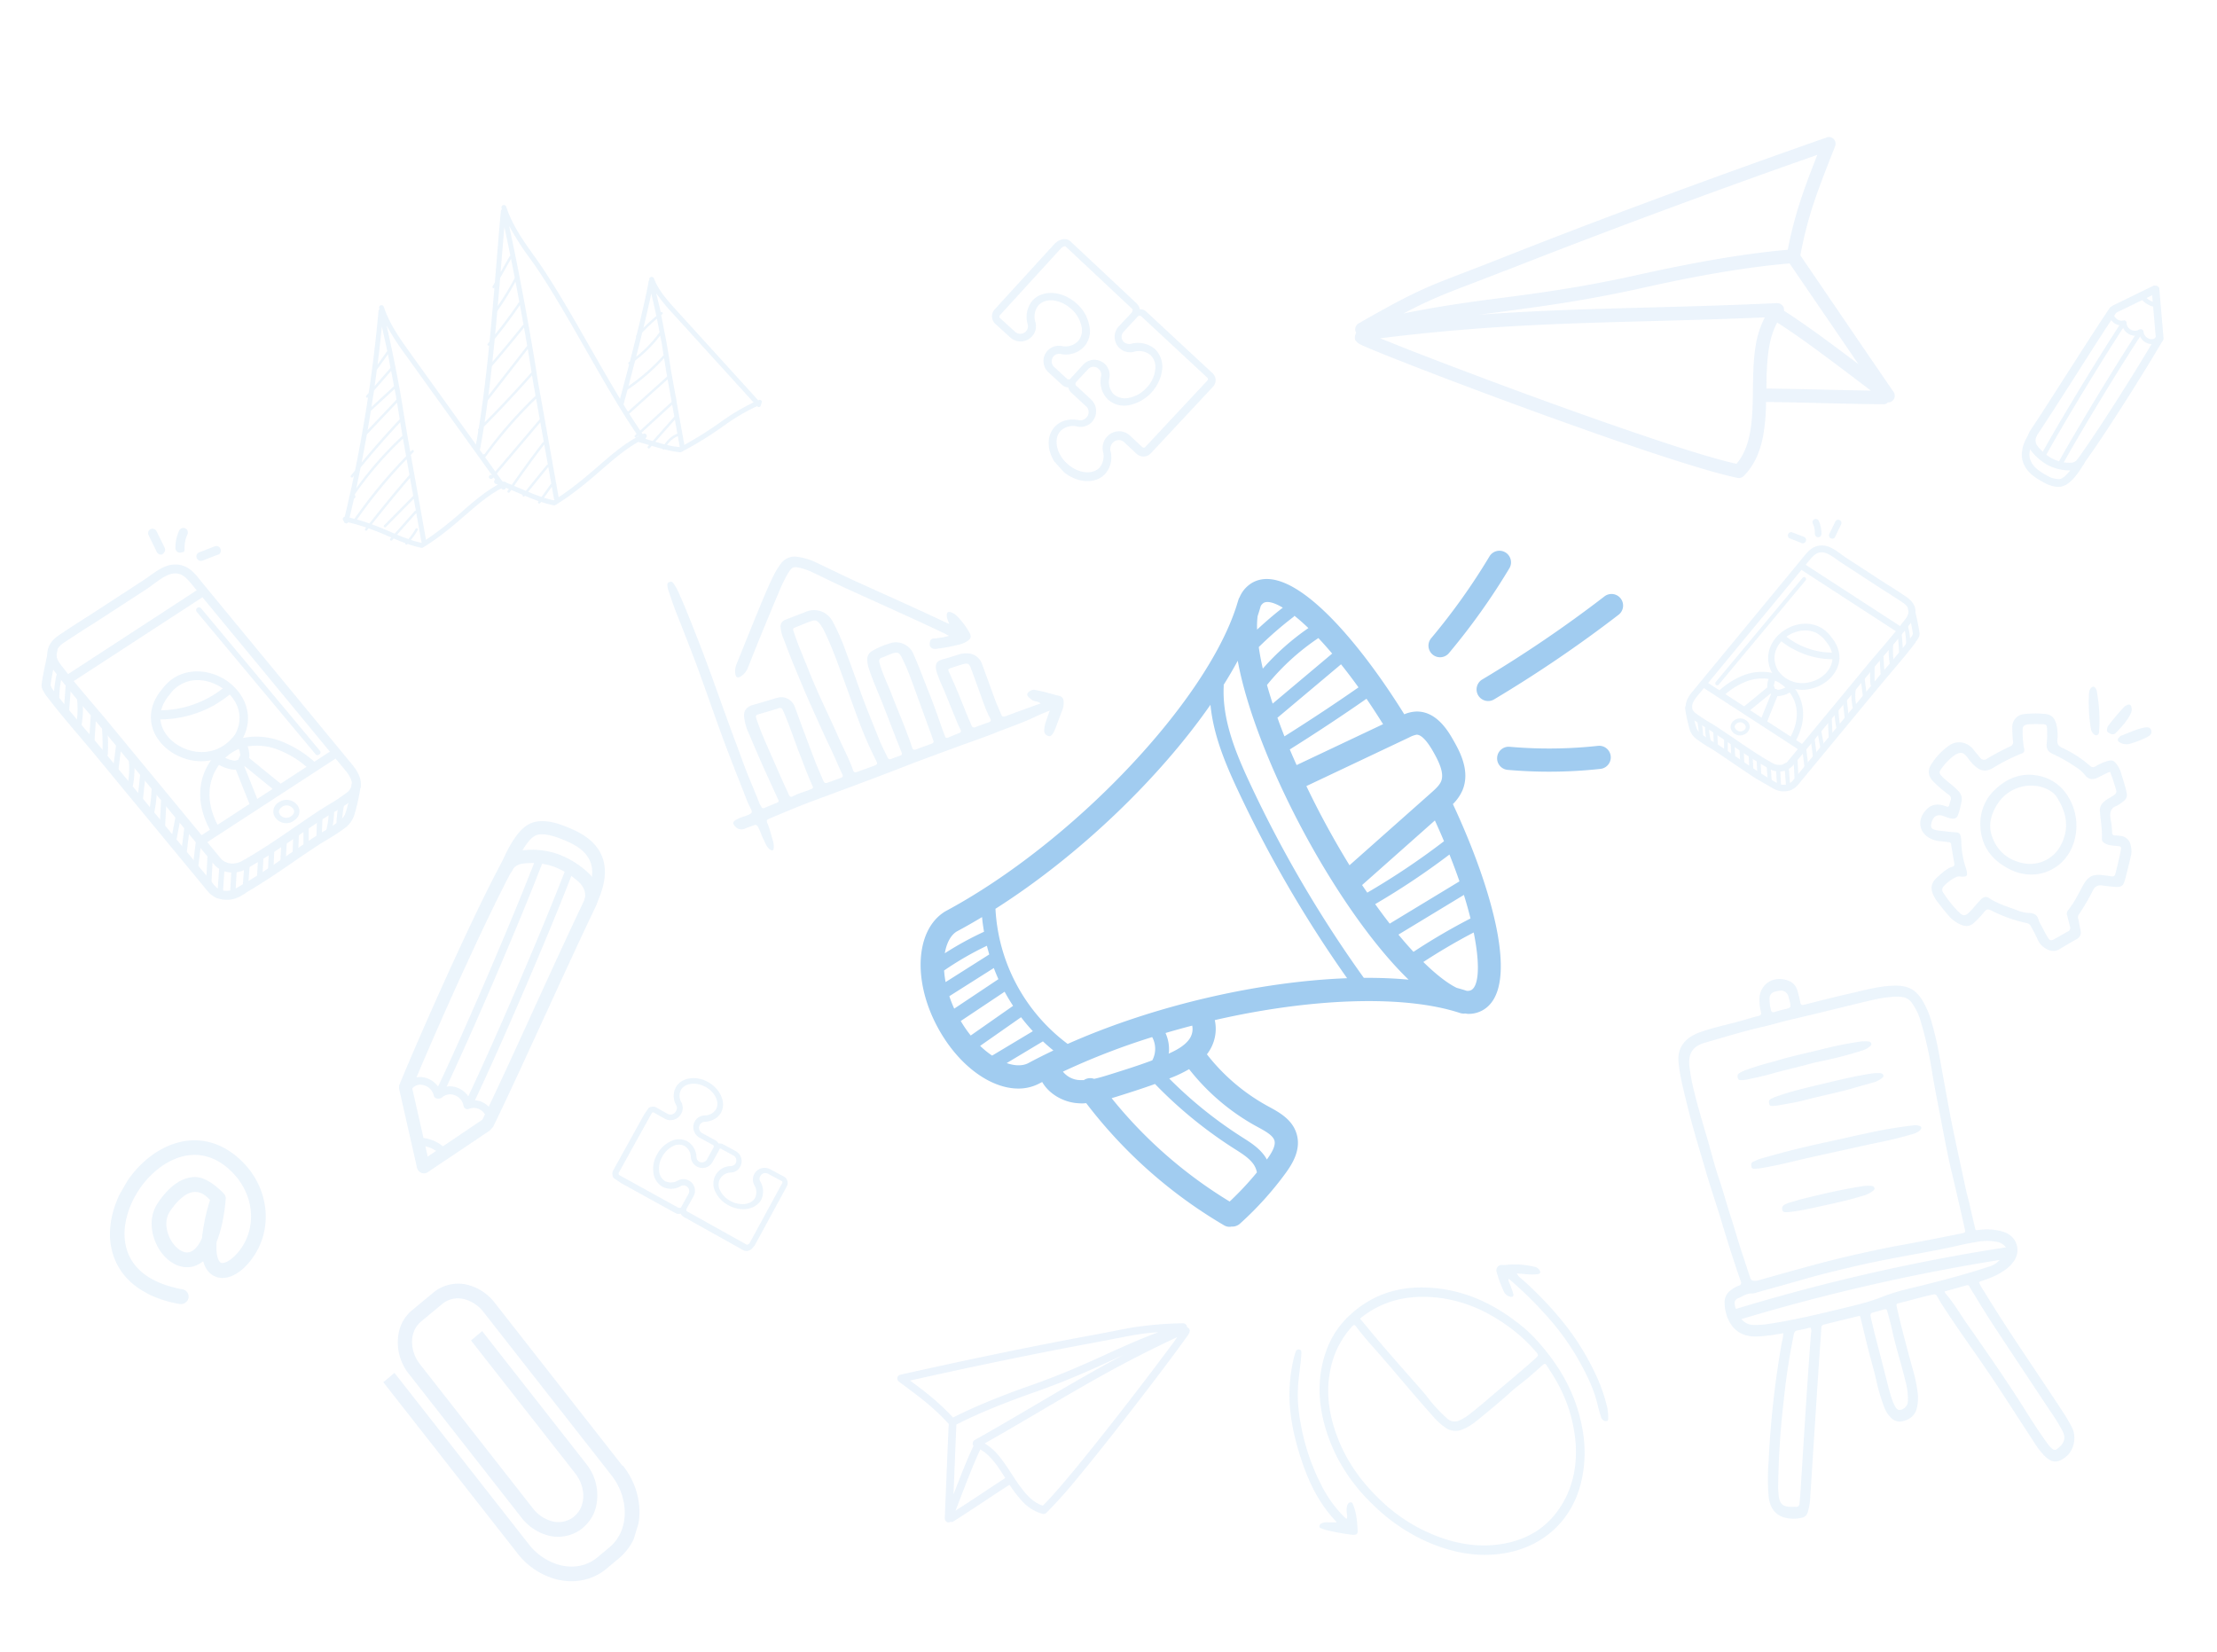 <?xml version="1.0" encoding="UTF-8"?> <svg xmlns="http://www.w3.org/2000/svg" xmlns:xlink="http://www.w3.org/1999/xlink" width="1072" height="799" viewBox="0 0 1072 799"><defs><clipPath id="clip-path"><rect id="Rectangle_889" data-name="Rectangle 889" width="1072" height="799" transform="translate(1309 5395)" fill="#fff" stroke="#707070" stroke-width="1"></rect></clipPath><clipPath id="clip-path-2"><rect id="Rectangle_825" data-name="Rectangle 825" width="112" height="175.5" transform="translate(-9.144 246.768) rotate(-30)" fill="none"></rect></clipPath><clipPath id="clip-path-3"><rect id="Rectangle_829" data-name="Rectangle 829" width="235.7" height="203.7" transform="translate(642.648 109.662) rotate(-43)" fill="none"></rect></clipPath><clipPath id="clip-path-4"><rect id="Rectangle_830" data-name="Rectangle 830" width="99.6" height="170.3" transform="translate(183.8 346)" fill="none"></rect></clipPath><clipPath id="clip-path-5"><rect id="Rectangle_831" data-name="Rectangle 831" width="79.6" height="71.4" transform="translate(31.289 556.617) rotate(-60)" fill="none"></rect></clipPath><clipPath id="clip-path-6"><rect id="Rectangle_832" data-name="Rectangle 832" width="64.3" height="79.8" transform="matrix(0.559, -0.829, 0.829, 0.559, 283.474, 515.812)" fill="none"></rect></clipPath><clipPath id="clip-path-7"><rect id="Rectangle_834" data-name="Rectangle 834" width="123.8" height="138.2" transform="translate(156.436 681.142) rotate(-73)" fill="none"></rect></clipPath><clipPath id="clip-path-8"><rect id="Rectangle_835" data-name="Rectangle 835" width="85.843" height="106.536" transform="translate(0 57.44) rotate(-42)" fill="none"></rect></clipPath><clipPath id="clip-path-9"><rect id="Rectangle_837" data-name="Rectangle 837" width="116.3" height="134.6" transform="translate(412.411 677.9) rotate(-79)" fill="none"></rect></clipPath><clipPath id="clip-path-10"><rect id="Rectangle_838" data-name="Rectangle 838" width="128.6" height="82.1" transform="translate(798.293 301.354) rotate(-60)" fill="none"></rect></clipPath><clipPath id="clip-path-11"><rect id="Rectangle_839" data-name="Rectangle 839" width="103" height="60.2" transform="translate(966.571 181.734) rotate(-82)" fill="none"></rect></clipPath><clipPath id="clip-path-12"><rect id="Rectangle_728" data-name="Rectangle 728" width="209.498" height="156.364" fill="#a1ccf0"></rect></clipPath><clipPath id="clip-path-13"><rect id="Rectangle_675" data-name="Rectangle 675" width="339.678" height="326.912" fill="#a1ccf0"></rect></clipPath></defs><g id="Mask_Group_5" data-name="Mask Group 5" transform="translate(-1309 -5395)" clip-path="url(#clip-path)"><g id="Group_1839" data-name="Group 1839" transform="translate(0 34.245)"><g id="Mask_Group_13" data-name="Mask Group 13" transform="translate(1318.144 5411.841)"><g id="Group_1662" data-name="Group 1662" opacity="0.2"><g id="Group_1737" data-name="Group 1737" clip-path="url(#clip-path-2)"><g id="Group_1317" data-name="Group 1317"><path id="Path_1124" data-name="Path 1124" d="M145.1,313.9a1.361,1.361,0,0,1-1.7-.3L86,244.8a1.351,1.351,0,0,1,2.1-1.7l57.4,68.8a1.189,1.189,0,0,1-.2,1.8.31.31,0,0,0-.2.1" fill="#a1ccf0"></path><path id="Path_1125" data-name="Path 1125" d="M95.4,351.1h0a2.178,2.178,0,0,1-3-.9h0c-6.9-12.8-5-22.9-2.2-29,3.5-7.6,10.5-13.6,18-15.4a33.238,33.238,0,0,1,19.2,1.8,53.782,53.782,0,0,1,15.3,9.5,2.2,2.2,0,0,1-2.9,3.3h0a45.832,45.832,0,0,0-13.9-8.7,27.727,27.727,0,0,0-16.6-1.6c-6.2,1.4-12.1,6.5-15,12.9-2.4,5.3-4,13.9,2,25.2a2.139,2.139,0,0,1-.8,2.9" fill="#a1ccf0"></path><path id="Path_1126" data-name="Path 1126" d="M99.9,313.9a23.7,23.7,0,0,1-15,2.9c-9-1.2-17-7.1-19.9-14.7-2.5-6.7-1-13.8,4.3-20,7.9-10.7,21.4-10.3,30.6-4.4,8.5,5.5,14.7,16.8,8.1,28.7v.2a24.322,24.322,0,0,1-8,7.3M78.1,280a15.908,15.908,0,0,0-5.2,4.8h0c-4.4,5.2-5.6,10.6-3.6,15.7,2.3,6.1,8.9,10.9,16.4,11.9,4.3.6,12.5.2,18.8-8.3,5.2-9.4.4-18.2-6.7-22.8-5.6-3.6-13.3-5-19.5-1.4m-7.2,3.6Z" fill="#a1ccf0"></path><path id="Path_1127" data-name="Path 1127" d="M108,320.2h0a8.039,8.039,0,0,1-5.5.7,17.957,17.957,0,0,1-7.1-3,2.222,2.222,0,0,1,2.6-3.6,14.753,14.753,0,0,0,5.3,2.3,3.854,3.854,0,0,0,2.6-.2,3.17,3.17,0,0,0,1.1-2.7,12.625,12.625,0,0,0-1.4-4.4,2.193,2.193,0,1,1,4-1.8h0a16.033,16.033,0,0,1,1.8,6,7.128,7.128,0,0,1-3.3,6.7" fill="#a1ccf0"></path><path id="Path_1128" data-name="Path 1128" d="M114.9,339.8a2.258,2.258,0,0,1-3-.8v-.3l-7.7-19.3a2.073,2.073,0,0,1,1.3-2.8,2.218,2.218,0,0,1,2.8,1.2l7.7,19.3a2.2,2.2,0,0,1-.9,2.7" fill="#a1ccf0"></path><path id="Path_1129" data-name="Path 1129" d="M126.4,331.6a2.105,2.105,0,0,1-2.5-.2l-16.7-13.6a2.21,2.21,0,1,1,2.7-3.5h0l16.7,13.6a2.21,2.21,0,0,1,.3,3.1h0a2.651,2.651,0,0,1-.6.5" fill="#a1ccf0"></path><path id="Path_1130" data-name="Path 1130" d="M95.2,289.5a54.325,54.325,0,0,1-26.7,7.3,2.2,2.2,0,1,1-.2-4.4h0A49.754,49.754,0,0,0,99.6,281a2.2,2.2,0,1,1,2.8,3.4,59.826,59.826,0,0,1-7.3,5.1" fill="#a1ccf0"></path><path id="Path_1131" data-name="Path 1131" d="M164.3,330.8a2.258,2.258,0,0,1-3-.8,3.194,3.194,0,0,1-.3-1.4c.2-1.9-.8-4.4-3.2-7.2L84.1,232.1c-3.1-3.8-5.2-6.1-9-5.9-3.2.2-6.8,2.8-9.9,5.1-1,.7-2,1.5-2.9,2.1L39.4,248.3c-2,1.3-4,2.6-6,3.8-3.9,2.5-7.9,5.1-11.8,7.7-2.8,1.9-3.9,4.1-3.4,6.5a2.2,2.2,0,1,1-4.3.9c-.8-4.2,1-8.1,5.3-11,3.9-2.7,8-5.3,11.9-7.8,2-1.3,4-2.5,5.9-3.8l22.9-14.9c.9-.6,1.8-1.2,2.8-1.9,3.7-2.7,7.8-5.7,12.3-5.9,6.3-.3,9.7,3.8,12.6,7.5l12,14.6,61.6,74.7c3.2,3.9,4.5,7.3,4.1,10.5a1.878,1.878,0,0,1-1.1,1.6" fill="#a1ccf0"></path><path id="Path_1132" data-name="Path 1132" d="M96.6,217a1.007,1.007,0,0,1-.3.1L88.8,220a2.18,2.18,0,0,1-2.8-1.2,2.1,2.1,0,0,1,1.2-2.8l7.5-2.9a2.147,2.147,0,0,1,2.8,1.3,2.24,2.24,0,0,1-.9,2.7" fill="#a1ccf0"></path><path id="Path_1133" data-name="Path 1133" d="M79,215.9a2.258,2.258,0,0,1-3-.8,1.929,1.929,0,0,1-.3-1,19.542,19.542,0,0,1,1.8-8.6,2.193,2.193,0,1,1,4,1.8h0a15.505,15.505,0,0,0-1.4,6.7c0,2.3-.4,1.6-1.1,2" fill="#a1ccf0"></path><path id="Path_1134" data-name="Path 1134" d="M69.6,216.9h0a2.246,2.246,0,0,1-2.9-1h0l-4-8.2a2.209,2.209,0,0,1,.9-2.9,2.272,2.272,0,0,1,2.9.9h0l4,8.1a2.384,2.384,0,0,1-.9,2.9" fill="#a1ccf0"></path><path id="Path_1135" data-name="Path 1135" d="M100.5,369.8a2.324,2.324,0,0,1-2,.1,11.132,11.132,0,0,1-4.4-3.3L40.2,301.3c-2.6-3.2-5.3-6.3-8-9.4-5.3-6.2-10.8-12.7-15.7-19.3a15.038,15.038,0,0,1-2.6-5.4,2.2,2.2,0,1,1,4.3-.9A9.116,9.116,0,0,0,20,270c4.9,6.5,10.3,12.9,15.6,19.1,2.7,3.2,5.4,6.3,8,9.5l53.9,65.3a7.4,7.4,0,0,0,2.8,2.1,2.2,2.2,0,0,1,.2,3.9" fill="#a1ccf0"></path><path id="Path_1136" data-name="Path 1136" d="M97.6,383a2.324,2.324,0,0,1-2,.1,11.132,11.132,0,0,1-4.4-3.3L37.3,314.5c-2.6-3.2-5.3-6.3-7.9-9.4-5.3-6.2-10.8-12.7-15.8-19.3l-.2-.2c-1.3-1.7-2.7-3.6-2.4-5.9.6-5,3.3-16.6,3.4-17.1A2.148,2.148,0,0,1,17,261a2.23,2.23,0,0,1,1.6,2.6c0,.1-2.8,11.8-3.3,16.6a7.492,7.492,0,0,0,1.6,2.8l.2.2c4.9,6.5,10.3,12.9,15.6,19.1,2.7,3.1,5.4,6.3,8,9.5l53.9,65.3a7.4,7.4,0,0,0,2.8,2.1,2.2,2.2,0,0,1,.2,3.9" fill="#a1ccf0"></path><path id="Path_1137" data-name="Path 1137" d="M109.6,380.9c-.8.5-1.6.9-2.5,1.4a13.27,13.27,0,0,1-11.5.8,2.1,2.1,0,0,1-1.2-2.8,2.132,2.132,0,0,1,2.8-1.2h0a9.073,9.073,0,0,0,7.7-.6c8.6-4.8,17-10.5,25.1-16.1,4.1-2.8,8.3-5.7,12.4-8.4,1.5-.9,3-1.9,4.5-2.8a80.017,80.017,0,0,0,8.6-5.7,7.836,7.836,0,0,0,2.6-4.1c.5-1.4.8-2.8,1.2-4.2a79.4,79.4,0,0,1-7.2,4.6c-1.5.9-2.9,1.8-4.4,2.7-4.1,2.7-8.3,5.5-12.3,8.3-8.2,5.6-16.7,11.4-25.5,16.3a13.27,13.27,0,0,1-11.5.8,2.2,2.2,0,0,1-1.1-2.9,2.17,2.17,0,0,1,2.8-1.1,9.073,9.073,0,0,0,7.7-.6c8.6-4.8,17-10.5,25.1-16.1,4.1-2.8,8.3-5.7,12.4-8.4,1.5-.9,3-1.9,4.5-2.8a80.017,80.017,0,0,0,8.6-5.7,5.487,5.487,0,0,0,2.4-3.5v-.4a2.22,2.22,0,0,1,4.4.6h0v.5a98.9,98.9,0,0,1-2.9,13.1,12.854,12.854,0,0,1-4,6.2,87.962,87.962,0,0,1-9,6c-1.5.9-3,1.8-4.4,2.7-4.1,2.7-8.3,5.5-12.3,8.3-7.4,5.1-15.1,10.3-23,14.9" fill="#a1ccf0"></path><path id="Path_1138" data-name="Path 1138" d="M90.6,356.5a2.258,2.258,0,0,1-3-.8,2.108,2.108,0,0,1,.7-2.9l63.4-41.3a2.163,2.163,0,1,1,2.4,3.6L90.7,356.4h0" fill="#a1ccf0"></path><path id="Path_1139" data-name="Path 1139" d="M26.2,278.5a2.258,2.258,0,0,1-3-.8,2.108,2.108,0,0,1,.7-2.9l63.4-41.3a2.2,2.2,0,0,1,3,.6,2.115,2.115,0,0,1-.6,3h0L26.3,278.4h-.1" fill="#a1ccf0"></path><path id="Path_1140" data-name="Path 1140" d="M132.5,346.1a6.309,6.309,0,0,1-6.1.2,5.781,5.781,0,0,1-3.4-4.7,5.382,5.382,0,0,1,2.8-4.8,6.547,6.547,0,0,1,9,1.7c1.4,2.1,1.3,5.2-1.9,7.3-.1,0-.3.2-.4.3m-5.2-7a3.118,3.118,0,0,0-1.6,2.4,3.474,3.474,0,0,0,1.9,2.5,3.914,3.914,0,0,0,3.9-.3c1.6-1.1,2-2.4,1.1-3.7a3.943,3.943,0,0,0-5.3-1" fill="#a1ccf0"></path><path id="Path_1141" data-name="Path 1141" d="M155.5,349.9a1.334,1.334,0,0,1-1.8-.5,1.445,1.445,0,0,1-.2-.7,58.746,58.746,0,0,1,1-10.2,1.315,1.315,0,1,1,2.6.4h0a63.823,63.823,0,0,0-1,9.8,1.23,1.23,0,0,1-.7,1.1" fill="#a1ccf0"></path><path id="Path_1142" data-name="Path 1142" d="M150.5,351.9a1.334,1.334,0,0,1-1.8-.5,1.147,1.147,0,0,1-.1-1,35.741,35.741,0,0,0,1.2-9.2c0-3.1.6-1.3,1.3-1.3a1.324,1.324,0,0,1,1.3,1.3h0a40.558,40.558,0,0,1-1.3,9.8c0,.3-.3.6-.6.8" fill="#a1ccf0"></path><path id="Path_1143" data-name="Path 1143" d="M145.8,355.7a1.334,1.334,0,0,1-1.8-.5,1.854,1.854,0,0,1-.2-.7l.4-10.5a1.266,1.266,0,0,1,1.4-1.2,1.24,1.24,0,0,1,1.2,1.3l-.4,10.5a1.23,1.23,0,0,1-.7,1.1" fill="#a1ccf0"></path><path id="Path_1144" data-name="Path 1144" d="M139.6,359a1.334,1.334,0,0,1-1.8-.5,1.421,1.421,0,0,1-.2-.6v-8.7a1.244,1.244,0,0,1,1.1-1.4,1.4,1.4,0,0,1,1.4,1.2h0v8.8a1.074,1.074,0,0,1-.6,1.2" fill="#a1ccf0"></path><path id="Path_1145" data-name="Path 1145" d="M134.3,363.1a1.334,1.334,0,0,1-1.8-.5,1.854,1.854,0,0,1-.2-.7l.4-9.5a1.347,1.347,0,0,1,1.4-1.3,1.288,1.288,0,0,1,1.3,1.4L135,362a1.23,1.23,0,0,1-.7,1.1" fill="#a1ccf0"></path><path id="Path_1146" data-name="Path 1146" d="M128.4,366.7a1.334,1.334,0,0,1-1.8-.5c0-.2-.2-.5-.2-.7l.5-9a1.266,1.266,0,0,1,1.4-1.2,1.24,1.24,0,0,1,1.2,1.3l-.5,9a1.515,1.515,0,0,1-.7,1.1" fill="#a1ccf0"></path><path id="Path_1147" data-name="Path 1147" d="M122.4,371.7a1.334,1.334,0,0,1-1.8-.5c0-.2-.2-.5-.2-.7l.5-10.3a1.3,1.3,0,1,1,2.6.2l-.5,10.3a1.357,1.357,0,0,1-.7,1.1" fill="#a1ccf0"></path><path id="Path_1148" data-name="Path 1148" d="M117.1,374.8a1.334,1.334,0,0,1-1.8-.5c0-.2-.2-.5-.2-.7l.5-9.1a1.3,1.3,0,0,1,2.6,0h0l-.5,9.1a1.515,1.515,0,0,1-.7,1.1" fill="#a1ccf0"></path><path id="Path_1149" data-name="Path 1149" d="M110.2,379a1.334,1.334,0,0,1-1.8-.5c0-.2-.2-.5-.2-.8l.8-10.5a1.3,1.3,0,1,1,2.6.2l-.8,10.5a1.2,1.2,0,0,1-.7,1" fill="#a1ccf0"></path><path id="Path_1150" data-name="Path 1150" d="M104.1,382.2a1.334,1.334,0,0,1-1.8-.5c0-.2-.2-.5-.2-.7l.7-12.8a1.3,1.3,0,0,1,2.6,0h0c0,.1-.7,12.9-.7,12.9a1.515,1.515,0,0,1-.7,1.1" fill="#a1ccf0"></path><path id="Path_1151" data-name="Path 1151" d="M98,382.2a1.334,1.334,0,0,1-1.8-.5c0-.2-.2-.5-.2-.8l1-14.5a1.3,1.3,0,1,1,2.6.2h0l-1,14.5a1.2,1.2,0,0,1-.7,1" fill="#a1ccf0"></path><path id="Path_1152" data-name="Path 1152" d="M92.5,377.1a1.334,1.334,0,0,1-1.8-.5c0-.2-.2-.5-.2-.7l.7-13.5a1.266,1.266,0,0,1,1.4-1.2,1.24,1.24,0,0,1,1.2,1.3L93.1,376a1.515,1.515,0,0,1-.7,1.1" fill="#a1ccf0"></path><path id="Path_1153" data-name="Path 1153" d="M86.1,369.1a1.334,1.334,0,0,1-1.8-.5c0-.2-.2-.5-.2-.8l1.6-13.1a1.315,1.315,0,1,1,2.6.4l-1.6,13.1a1.326,1.326,0,0,1-.6,1" fill="#a1ccf0"></path><path id="Path_1154" data-name="Path 1154" d="M80.6,361.5a1.252,1.252,0,0,1-1.8-.5c0-.3-.2-.5-.2-.8l1.5-12a1.315,1.315,0,1,1,2.6.4l-1.5,12a1.326,1.326,0,0,1-.6,1" fill="#a1ccf0"></path><path id="Path_1155" data-name="Path 1155" d="M75.7,355.9a1.252,1.252,0,0,1-1.8-.5,1.486,1.486,0,0,1-.2-.9l2.1-11a1.165,1.165,0,0,1,1.5-1,1.2,1.2,0,0,1,1,1.5h0l-2.1,11a1.149,1.149,0,0,1-.6.9" fill="#a1ccf0"></path><path id="Path_1156" data-name="Path 1156" d="M70.1,349.7a1.334,1.334,0,0,1-1.8-.5c0-.2-.2-.5-.2-.7l.6-12.1a1.266,1.266,0,0,1,1.4-1.2,1.24,1.24,0,0,1,1.2,1.3l-.6,12.1a1.515,1.515,0,0,1-.7,1.1" fill="#a1ccf0"></path><path id="Path_1157" data-name="Path 1157" d="M65,342.4a1.252,1.252,0,0,1-1.8-.5,1.486,1.486,0,0,1-.2-.9,70.388,70.388,0,0,0,1.2-12.9c0-4.3.6-1.3,1.3-1.3a1.324,1.324,0,0,1,1.3,1.3,66.9,66.9,0,0,1-1.3,13.4,1.149,1.149,0,0,1-.6.9" fill="#a1ccf0"></path><path id="Path_1158" data-name="Path 1158" d="M59.4,336.3a1.334,1.334,0,0,1-1.8-.5c0-.2-.2-.5-.2-.8l1.3-12.3a1.287,1.287,0,0,1,1.5-1.1,1.194,1.194,0,0,1,1.1,1.4L60,335.3a1.2,1.2,0,0,1-.7,1" fill="#a1ccf0"></path><path id="Path_1159" data-name="Path 1159" d="M54.4,329.3a1.334,1.334,0,0,1-1.8-.5.75.75,0,0,1,0-.9,36.42,36.42,0,0,0,.6-10.4,1.3,1.3,0,1,1,2.6-.2,46.828,46.828,0,0,1-.6,11.2,1.149,1.149,0,0,1-.6.9" fill="#a1ccf0"></path><path id="Path_1160" data-name="Path 1160" d="M47.4,322.9a1.334,1.334,0,0,1-1.8-.5c0-.2-.2-.5-.2-.8l1.5-11.8a1.315,1.315,0,1,1,2.6.4L48,322a1.326,1.326,0,0,1-.6,1" fill="#a1ccf0"></path><path id="Path_1161" data-name="Path 1161" d="M42.4,314.7a1.334,1.334,0,0,1-1.8-.5c0-.2-.2-.5-.2-.7a118.133,118.133,0,0,0-.2-11.9,1.3,1.3,0,1,1,2.6-.2h0a99.361,99.361,0,0,1,.2,12.2,1.515,1.515,0,0,1-.7,1.1" fill="#a1ccf0"></path><path id="Path_1162" data-name="Path 1162" d="M36,307.8a1.334,1.334,0,0,1-1.8-.5c0-.2-.2-.5-.2-.7l.7-11.3a1.3,1.3,0,1,1,2.6.2l-.7,11.3a1.515,1.515,0,0,1-.7,1.1" fill="#a1ccf0"></path><path id="Path_1163" data-name="Path 1163" d="M29.5,301.8a1.334,1.334,0,0,1-1.8-.5,1.486,1.486,0,0,1-.2-.9,43.647,43.647,0,0,0,.6-13.5,1.332,1.332,0,0,1,1.2-1.4,1.4,1.4,0,0,1,1.4,1.2A45.739,45.739,0,0,1,30,301a1.149,1.149,0,0,1-.6.9" fill="#a1ccf0"></path><path id="Path_1164" data-name="Path 1164" d="M23.6,294.9a1.689,1.689,0,0,0-.5.2,1.416,1.416,0,0,1-1.4-.9v-.4a1.054,1.054,0,0,1,0-1.2l.9-12.3a1.266,1.266,0,0,1,1.4-1.2,1.322,1.322,0,0,1,1.2,1.4c-.3,4.4-.7,8.9-1,13.3a1.2,1.2,0,0,1-.7,1" fill="#a1ccf0"></path><path id="Path_1165" data-name="Path 1165" d="M18.9,287.3a1.334,1.334,0,0,1-1.8-.5,1.445,1.445,0,0,1-.2-.7,49.807,49.807,0,0,1,1.3-10.8,1.334,1.334,0,1,1,2.6.6h0a49.1,49.1,0,0,0-1.3,10.2,1.23,1.23,0,0,1-.7,1.1" fill="#a1ccf0"></path></g></g></g><g id="Group_1642" data-name="Group 1642"><g id="Group_1741" data-name="Group 1741" clip-path="url(#clip-path-3)"><g id="Group_1451" data-name="Group 1451"><path id="Path_1208" data-name="Path 1208" d="M646.9,114.3a5.493,5.493,0,0,0,.9.7,21.985,21.985,0,0,0,3.1,1.5c10.7,4.7,47.4,18.9,85.7,32.8,19.1,6.9,38.6,13.8,55.3,19.3,16.8,5.5,30.7,9.7,39.1,11.4a3.328,3.328,0,0,0,3-.9c5.3-5.3,7.9-12,9.3-18.9a95.671,95.671,0,0,0,1.5-16.9c19.2.2,34.5.9,56.7,1.1a3.168,3.168,0,0,0,2.3-.9,3.743,3.743,0,0,0,1.8-.5,3.249,3.249,0,0,0,.9-4.5c-15.1-22-30.1-44.1-45.1-66.1,3.7-20.2,9.3-33.6,16.8-52.8a3.209,3.209,0,0,0-1.8-4.2,3.048,3.048,0,0,0-2.3,0C827.5,31.7,769.4,52.9,716.4,73.9c-16.1,6.4-25,9.5-34.1,13.4s-18.1,8.6-34.5,18a3.272,3.272,0,0,0-1.2,4.5h0a6.033,6.033,0,0,0-.6,1.9,4.878,4.878,0,0,0,.3,2.1l.5.7v-.2Zm191.2,34.8c-.6,9.7-2.4,18-7.6,24.1-8.7-1.9-23.5-6.4-40.7-12.2-27.8-9.3-62.2-21.8-89.9-32.3-13.8-5.2-26-9.9-34.7-13.4-2.7-1.1-5-2-7-2.8,69.1-8.6,115.4-7.1,186-10.1a45,45,0,0,0-4.5,14.3c-1.7,10.7-.9,22.1-1.6,32.4m6.9-12.4c0-3,0-6,.2-8.9.4-8.7,1.5-16.5,5-22.9,11.7,7.4,25.5,17.9,45.3,32.9-18.9-.3-33.1-.8-50.5-1m44.6-11.7c-14.8-11.2-26.1-19.5-36.1-25.9a4.011,4.011,0,0,0-.3-1.9,3.532,3.532,0,0,0-3.1-1.8c-56,2.6-96.5,2.1-144,5.6,3-.4,6.1-.8,9.1-1.2,20-2.7,41.2-5.4,69.6-11.7,22.6-5.1,48.6-10,71.4-11.9,11.1,16.3,22.3,32.6,33.4,48.9M718.8,79.8c50.5-19.9,105.4-40.1,150.8-56-6.1,15.5-10.9,28.3-14.3,45.9-23.3,2-49.3,7-71.9,12-28.1,6.3-49,9-69,11.6-14.6,1.9-28.8,3.9-44.9,7.2,5.9-3.1,10.7-5.4,15.5-7.5,8.8-3.8,17.6-6.9,33.9-13.3" fill="#a1ccf0" opacity="0.2" style="isolation: isolate"></path></g></g></g><g id="Group_1667" data-name="Group 1667" opacity="0.2"><g id="Group_1742" data-name="Group 1742" clip-path="url(#clip-path-4)"><g id="Group_1321" data-name="Group 1321"><path id="Path_1167" data-name="Path 1167" d="M226.7,495.3a3.116,3.116,0,0,1-3.1-3.1c0-1.7.1-.9.3-1.4,6.4-13,16.3-34.6,25.8-55.5,9.1-19.9,17.7-38.6,23.5-50.7,1.4-2.9.4-6.5-2.4-9.1a37.751,37.751,0,0,0-11.9-7.4,31.89,31.89,0,0,0-15.6-1.5,6.607,6.607,0,0,0-4.9,3.3c-12.8,23.8-37.9,79.7-48.5,105.7a3.138,3.138,0,1,1-5.8-2.4h0c10.6-25.8,35.4-81.4,48.8-106.3a12.954,12.954,0,0,1,9.4-6.6,37.6,37.6,0,0,1,18.8,1.8,43.327,43.327,0,0,1,14,8.7c4.9,4.4,6.4,11.1,3.8,16.5-5.8,12-14.4,30.7-23.5,50.5-9.6,20.9-19.5,42.6-25.9,55.6a3.077,3.077,0,0,1-2.8,1.8" fill="#a1ccf0"></path><path id="Path_1168" data-name="Path 1168" d="M276.7,387.4a3.116,3.116,0,0,1-3.1-3.1c0-1.7.1-.9.3-1.3,3.9-8.3,4.4-14.7,1.3-19.5-2.8-4.4-7.6-6.9-14-9.3-4.3-1.6-7.8-2.2-10.4-1.6-4.7,1-9.4,11.2-11.7,16.1l-.5,1.1a3.154,3.154,0,1,1-5.7-2.7l.5-1.1c3.1-6.7,8.2-17.9,16-19.6,4-.9,8.4-.3,14,1.8,6.5,2.5,13.1,5.6,17,11.8,4.2,6.6,3.9,15.2-.9,25.5a3.077,3.077,0,0,1-2.8,1.8" fill="#a1ccf0"></path><path id="Path_1169" data-name="Path 1169" d="M195.6,516a3.211,3.211,0,0,1-3.1-2.4l-8.6-37.9a3.118,3.118,0,1,1,6.1-1.3l8.6,37.9a3.042,3.042,0,0,1-2.4,3.7h-.7" fill="#a1ccf0"></path><path id="Path_1170" data-name="Path 1170" d="M195.8,516.3a3.116,3.116,0,0,1-3.1-3.1,2.425,2.425,0,0,1,1.4-2.6l29.8-20.1a3.176,3.176,0,0,1,3.5,5.3l-29.8,20a3.371,3.371,0,0,1-1.7.5" fill="#a1ccf0"></path><path id="Path_1171" data-name="Path 1171" d="M202.4,480.1a1.746,1.746,0,0,1-1.8-1.5,6.81,6.81,0,0,0-5.2-5,5.046,5.046,0,0,0-5.7,2.4,1.879,1.879,0,1,1-3.4-1.6h0a8.74,8.74,0,0,1,9.9-4.4,10.824,10.824,0,0,1,8.1,8,1.909,1.909,0,0,1-1.5,2.2h-.3" fill="#a1ccf0"></path><path id="Path_1172" data-name="Path 1172" d="M216.9,485.1a2.019,2.019,0,0,1-1.9-1.6,6.82,6.82,0,0,0-4.3-5,5.973,5.973,0,0,0-6,1,1.909,1.909,0,0,1-2.7-2.7,9.46,9.46,0,0,1,10-1.9,10.676,10.676,0,0,1,6.8,7.9,1.767,1.767,0,0,1-1.6,2.1h-.3" fill="#a1ccf0"></path><path id="Path_1173" data-name="Path 1173" d="M228,493.2h-.3a1.963,1.963,0,0,1-1.6-2.1h0a5.775,5.775,0,0,0-2.5-5.2,5.968,5.968,0,0,0-5.9-.8,1.879,1.879,0,0,1-1.6-3.4h0a9.944,9.944,0,0,1,9.7,1.2,9.573,9.573,0,0,1,4,8.8,1.858,1.858,0,0,1-1.9,1.6" fill="#a1ccf0"></path><path id="Path_1174" data-name="Path 1174" d="M206.1,508.8a2.127,2.127,0,0,1-1.5-.7,14.553,14.553,0,0,0-10.8-5.2,1.9,1.9,0,0,1-1.9-1.9,1.839,1.839,0,0,1,1.9-1.9h0a18.237,18.237,0,0,1,13.7,6.6,1.793,1.793,0,0,1-.3,2.6,1.746,1.746,0,0,1-1.2.4" fill="#a1ccf0"></path><path id="Path_1175" data-name="Path 1175" d="M203.3,479.3a1.9,1.9,0,0,1-1.9-1.9c0-1.1,0-.6.2-.8,13.5-28.1,38.4-86.3,48.6-113.2a1.931,1.931,0,0,1,2.4-1.1,1.984,1.984,0,0,1,1.1,2.4c-10.2,27-35.2,85.3-48.7,113.5a1.848,1.848,0,0,1-1.7,1.1" fill="#a1ccf0"></path><path id="Path_1176" data-name="Path 1176" d="M217.9,484a1.9,1.9,0,0,1-1.9-1.9c0-1.1,0-.6.2-.8,13.5-28.1,38.4-86.3,48.6-113.2a1.867,1.867,0,1,1,3.5,1.3h0c-10.2,27-35.2,85.3-48.7,113.5a1.848,1.848,0,0,1-1.7,1.1" fill="#a1ccf0"></path></g></g></g><g id="Group_1668" data-name="Group 1668" opacity="0.2"><g id="Group_1743" data-name="Group 1743" clip-path="url(#clip-path-5)"><g id="Group_1323" data-name="Group 1323"><path id="Path_1177" data-name="Path 1177" d="M60.3,573.4c-11.8-6.8-15.1-16.8-16-23.3-2.3-17.7,9.8-38.7,26.9-46.6,13.6-6.3,27.5-3.1,38.3,8.7,11.4,12.6,13.1,30.7,4.1,44.1-5.7,8.6-13.4,12.5-19.1,9.7-2.2-1-4.3-3.2-5.4-7.2a14.213,14.213,0,0,1-4.7,2.5c-5.5,1.5-11.6-1.2-15.8-7.1-4.4-6.2-6.6-15.9-1.4-23.6,5.6-8.3,11.7-12.5,18.1-12.5s13.7,7.8,14.1,8.4a.355.355,0,0,0,.2.3,3.444,3.444,0,0,1,.4,2c-.8,9.1-2.4,15.7-4.4,20.6-.5,6.9,1,9.6,2,10.1,1.6.8,6.1-1.4,10.1-7.3,7.2-10.7,5.7-25.2-3.5-35.3-8.6-9.5-19.3-12-30-7-14.3,6.6-24.8,24.6-22.9,39.2,1.6,12.3,11.3,20.3,27.9,23.3a3.608,3.608,0,0,1,2.8,4.2,3.741,3.741,0,0,1-4.1,2.9,54.517,54.517,0,0,1-17.8-6.1m29-47a7.655,7.655,0,0,0-3.9-1.1c-3.8,0-7.9,3.2-12.1,9.3-3.3,4.8-1.6,11.4,1.3,15.4,1.9,2.7,5.1,5.2,8.1,4.4,1.1-.3,3.7-1.5,6-6.7a98.259,98.259,0,0,1,3.9-18.5,15.82,15.82,0,0,0-3.4-2.9" fill="#a1ccf0"></path></g></g></g><g id="Group_1669" data-name="Group 1669" opacity="0.2"><g id="Group_1744" data-name="Group 1744" clip-path="url(#clip-path-6)"><g id="Group_1325" data-name="Group 1325"><path id="Path_1178" data-name="Path 1178" d="M355.6,551.5l15.7-28.9a3.522,3.522,0,0,0-1.5-4.8l-6.6-3.5a5.631,5.631,0,0,0-7.6,2.3,5.738,5.738,0,0,0,0,5.4,6.577,6.577,0,0,1,.4,6.1c-1.8,3.4-7.2,4.1-11.9,1.6a11.659,11.659,0,0,1-5.1-5.2,5.939,5.939,0,0,1,0-5.5,6.353,6.353,0,0,1,5.3-3.1,5.217,5.217,0,0,0,4.5-2.9,5.49,5.49,0,0,0-2.3-7.5h0l-5.9-3.2a3.659,3.659,0,0,0-2.3-.4,4.009,4.009,0,0,0-1.4-1.5l-6.6-3.6a2.9,2.9,0,0,1,1.2-5.4c3.6-.2,6.5-1.8,8-4.5,2.6-4.7-.2-11.3-6.2-14.7s-13.1-2.2-15.7,2.6a8.849,8.849,0,0,0,.2,8.5,2.8,2.8,0,0,1,0,2.8l-.2.3a2.919,2.919,0,0,1-4,1.1l-5.3-3a3.627,3.627,0,0,0-4.9,1.4l-16,28.9a3.6,3.6,0,0,0,1.1,4.7.355.355,0,0,1,.3.2l28.6,15.8a3.363,3.363,0,0,0,2.6.3,3.326,3.326,0,0,0,1.2,1.4.355.355,0,0,1,.3.2l28.8,16.1a3.186,3.186,0,0,0,3,0,4.115,4.115,0,0,0,2-1.9M319.6,533H319l-28.6-15.8c-.2,0-.3-.3-.4-.5v-.6l16-28.9a.714.714,0,0,1,1-.3h0l5.3,3a5.831,5.831,0,0,0,7.8-2.2l.2-.3a5.938,5.938,0,0,0,0-5.5,6.177,6.177,0,0,1-.2-5.9c1.9-3.4,7.2-4,11.9-1.5a8.794,8.794,0,0,1,1,.6c4,2.7,5.8,7.1,4.1,10.2a6.438,6.438,0,0,1-5.6,3,5.742,5.742,0,0,0-4.7,2.9A5.831,5.831,0,0,0,329,499l6.6,3.6c.2,0,.3.3.4.5v.4l-.3.6-3,5.5a2.77,2.77,0,0,1-3.7,1.1,2.739,2.739,0,0,1-1.4-2.3,9.127,9.127,0,0,0-4.4-7.6,8.693,8.693,0,0,0-8,0,14.367,14.367,0,0,0-6.6,6.3,13.857,13.857,0,0,0-1.8,8.9,9.042,9.042,0,0,0,4.4,6.8,9.172,9.172,0,0,0,8.8-.3,2.618,2.618,0,0,1,2.7,0,2.77,2.77,0,0,1,1.1,3.7l-3.6,6.5c0,.2-.3.3-.5.4m32.7,17.7h-.5l-28.8-16.1a.714.714,0,0,1-.3-1c0-.2.2-.4.2-.6l3.2-5.7a5.6,5.6,0,0,0-2.2-7.6,5.737,5.737,0,0,0-5.4,0,6.584,6.584,0,0,1-6.1.3,6.14,6.14,0,0,1-2.9-4.7,11.383,11.383,0,0,1,1.5-7.2,11.886,11.886,0,0,1,5.3-5.1,5.939,5.939,0,0,1,5.5,0,6.528,6.528,0,0,1,3,5.3,5.665,5.665,0,0,0,5.9,5.3,5.5,5.5,0,0,0,4.6-2.9l3.2-5.8c0-.2.2-.3.2-.5a.608.608,0,0,1,.8,0l5.9,3.2a2.77,2.77,0,0,1,1.1,3.7h0a2.739,2.739,0,0,1-2.3,1.4,8.5,8.5,0,0,0-7.5,12.5,14.381,14.381,0,0,0,6.4,6.5c6.1,3.3,13.1,2,15.7-2.7a9.181,9.181,0,0,0-.4-8.8,2.618,2.618,0,0,1,0-2.7,2.77,2.77,0,0,1,3.7-1.1l6.6,3.5a.714.714,0,0,1,.3,1h0l-15.7,28.9a1.853,1.853,0,0,1-.8.7" fill="#a1ccf0"></path></g></g></g><g id="Group_1468" data-name="Group 1468"><g id="Group_1746" data-name="Group 1746" clip-path="url(#clip-path-7)"><g id="Group_1467" data-name="Group 1467"><path id="Path_1240" data-name="Path 1240" d="M291.9,657.8l-61.9-79a24.136,24.136,0,0,0-11.7-8.2,18.823,18.823,0,0,0-17.7,3.2L190,582.6a18.7,18.7,0,0,0-5.9,9,24.326,24.326,0,0,0,4.4,21.6l54.6,69.7a24.136,24.136,0,0,0,11.7,8.2,18.823,18.823,0,0,0,17.7-3.2l.4-.4a18.7,18.7,0,0,0,5.9-9,24.326,24.326,0,0,0-4.4-21.6L224,592.6l-5.4,4.5L269,661.4c3.7,4.7,4.7,10.6,3.3,15a11.575,11.575,0,0,1-3.6,5.6l-.4.4a12.053,12.053,0,0,1-11.3,1.9,17.269,17.269,0,0,1-8.4-5.9L194,608.7c-3.7-4.7-4.7-10.6-3.3-15a11.575,11.575,0,0,1,3.6-5.6l10.6-8.8a12.053,12.053,0,0,1,11.3-1.9,17.269,17.269,0,0,1,8.4,5.9l61.9,79c6.1,7.8,7.8,17.5,5.4,25.2a19.982,19.982,0,0,1-6.3,9.6l-6,5c-5.3,4.4-12.3,5.4-19.2,3.3a28.666,28.666,0,0,1-13.9-9.8l-64.9-82.8-5.4,4.5,64.9,82.8a35.349,35.349,0,0,0,17.3,12.1c8.8,2.7,18.4,1.4,25.7-4.7l6-5a26.933,26.933,0,0,0,8.6-13.1c3.1-10.2.9-22.2-6.6-31.7" fill="#a1ccf0" opacity="0.2" style="isolation: isolate"></path></g></g></g><g id="Group_1672" data-name="Group 1672" transform="translate(-69.949 -6.672)" opacity="0.2"><g id="Group_1747" data-name="Group 1747" transform="translate(518.227 63.142)" clip-path="url(#clip-path-8)"><g id="Group_1325-2" data-name="Group 1325-2" transform="translate(22.239 8.066)"><path id="Path_1178-2" data-name="Path 1178-2" d="M565.745,70.807l-29.638,32.441a4.967,4.967,0,0,0,.267,6.809l7.343,6.675a7.424,7.424,0,0,0,10.547-.534,7.335,7.335,0,0,0,1.6-6.942,8.63,8.63,0,0,1,1.469-8.01c3.471-3.872,10.547-3.071,15.887,1.736a15.137,15.137,0,0,1,4.94,8.411,7.908,7.908,0,0,1-1.736,7.209,8.558,8.558,0,0,1-7.877,2.27,7.586,7.586,0,0,0-6.809,2.27,7.424,7.424,0,0,0,.534,10.547h0l6.542,6.008a4.8,4.8,0,0,0,2.937,1.2,5.34,5.34,0,0,0,1.335,2.4l7.343,6.809a3.717,3.717,0,0,1,0,5.474,3.9,3.9,0,0,1-3.471,1.2c-4.673-.935-8.945.134-11.748,3.2-4.94,5.34-3.471,14.685,3.338,20.96s16.287,7.076,21.094,1.736a11.985,11.985,0,0,0,2.537-11.081,4.253,4.253,0,0,1,.935-3.738l.267-.267a3.828,3.828,0,0,1,5.474-.134l6.008,5.607a4.843,4.843,0,0,0,6.809-.267l30.038-32.174a4.594,4.594,0,0,0,0-6.408.262.262,0,0,0-.267-.267l-31.907-29.638a4.21,4.21,0,0,0-3.2-1.2,3.981,3.981,0,0,0-1.068-2.27s-.267-.267-.267-.4L572.82,70.273a4.313,4.313,0,0,0-4.005-.935,6.825,6.825,0,0,0-3.2,1.736m40.852,35.245c.267,0,.534,0,.667.267l31.907,29.638a1.642,1.642,0,0,1,.267.668c0,.267,0,.534-.267.668L609,169.733a1.048,1.048,0,0,1-1.469,0h0l-6.008-5.607a7.745,7.745,0,0,0-10.814.4l-.267.267a7.993,7.993,0,0,0-1.869,7.076,8.929,8.929,0,0,1-1.6,7.743c-3.471,3.738-10.68,2.937-15.887-2l-1.068-1.068c-4.272-4.806-5.207-11.081-2-14.552a8.573,8.573,0,0,1,8.277-2.136,7.5,7.5,0,0,0,6.942-2.27,7.745,7.745,0,0,0-.4-10.814l-7.343-6.809a1.642,1.642,0,0,1-.267-.668v-.267h0c0-.267.267-.534.4-.8l5.741-6.141a3.518,3.518,0,0,1,5.207,0,3.709,3.709,0,0,1,1.068,3.471,12.017,12.017,0,0,0,3.338,11.214,11.766,11.766,0,0,0,10.413,2.67,20.227,20.227,0,0,0,15.753-16.955,11.983,11.983,0,0,0-3.471-10.146,12.772,12.772,0,0,0-11.481-2.537,4.049,4.049,0,0,1-3.471-.8,3.518,3.518,0,0,1,0-5.207l6.809-7.343a1.642,1.642,0,0,1,.668-.267M569.75,72.676h.667l32.174,30.172a1.048,1.048,0,0,1,0,1.469c0,.267-.267.4-.4.668l-6.008,6.408a7.451,7.451,0,0,0,7.343,12.282,8.679,8.679,0,0,1,8.01,1.6,8.1,8.1,0,0,1,2.27,7.076,14.88,14.88,0,0,1-4.272,8.811,15.285,15.285,0,0,1-8.544,4.806,8.3,8.3,0,0,1-7.209-1.736,8.584,8.584,0,0,1-2.136-7.877,7.42,7.42,0,0,0-5.874-8.678,7.253,7.253,0,0,0-6.809,2.27l-6.008,6.542a5.316,5.316,0,0,1-.4.534h-1.068l-6.542-6.008a3.754,3.754,0,0,1-.267-5.207h0a3.709,3.709,0,0,1,3.471-1.068,12.092,12.092,0,0,0,11.214-3.471,11.329,11.329,0,0,0,2.536-10.413,18.579,18.579,0,0,0-6.141-10.547c-6.809-6.141-16.287-6.809-21.227-1.469a12.342,12.342,0,0,0-2.4,11.481,3.668,3.668,0,0,1-.8,3.471,3.754,3.754,0,0,1-5.207.267l-7.343-6.675a1.048,1.048,0,0,1,0-1.469h0l29.638-32.441a3.5,3.5,0,0,1,1.2-.668" transform="translate(-534.884 -69.184)" fill="#a1ccf0"></path></g></g></g><g id="Group_1674" data-name="Group 1674"><g id="Group_1749" data-name="Group 1749" clip-path="url(#clip-path-9)"><g id="Group_1451-2" data-name="Group 1451-2"><path id="Path_1208-2" data-name="Path 1208-2" d="M566.1,592.9a.735.735,0,0,1-.2.6,16.3,16.3,0,0,1-1.1,1.7c-3.8,5.5-17.3,23.5-31.6,41.8-7.2,9.2-14.5,18.4-20.9,26.1a232.034,232.034,0,0,1-15.5,17.4,2.155,2.155,0,0,1-1.7.5,20.712,20.712,0,0,1-10.2-6.4,62.829,62.829,0,0,1-5.9-7.7c-9.2,5.9-16.4,10.9-27.1,17.7a1.4,1.4,0,0,1-1.4.2,1.929,1.929,0,0,1-1,.3,1.88,1.88,0,0,1-1.8-1.9c.6-15.2,1.2-30.5,1.9-45.7-7.9-8.7-14.7-13.4-24.1-20.5a1.842,1.842,0,0,1,.7-3.3c27.5-6.2,62-13.5,94.1-19.4,9.7-1.8,15-3,20.5-3.8a181.131,181.131,0,0,1,22.1-1.7,1.88,1.88,0,0,1,1.9,1.8h0a5.5,5.5,0,0,1,.9.7,2.22,2.22,0,0,1,.5,1.1v.5h-.1Zm-82,74.7c3.2,4.5,6.6,8,11,9.4,3.7-3.6,9.4-10.2,16-18.2,10.6-12.9,23.5-29.4,33.7-42.8,5.1-6.7,9.6-12.7,12.8-17,1-1.3,1.8-2.5,2.5-3.5-36.1,16.8-58,31.5-93.1,51.4a26.788,26.788,0,0,1,6.5,5.6c4,4.7,7.1,10.4,10.6,15.2m-7.1-4c-.9-1.4-1.9-2.9-2.8-4.3-2.8-4.1-5.7-7.5-9.3-9.6-3.4,7.1-6.9,16.4-12,29.6,9.1-5.8,15.8-10.4,24.1-15.8m-25.1,8c3.8-9.9,6.7-17.3,9.7-23.5a1.777,1.777,0,0,1-.4-1,2.138,2.138,0,0,1,.9-1.8c27.9-15.7,47.4-28.2,71.4-40.9-1.6.7-3.2,1.4-4.8,2.2-10.5,4.8-21.6,9.9-37.2,15.4-12.5,4.4-26.6,9.8-38.2,15.8-.5,11.3-.9,22.5-1.4,33.8m69-73.6c-30.5,5.6-63.2,12.5-90,18.5,7.6,5.6,13.8,10.4,20.8,17.9,11.9-6.1,26-11.5,38.5-15.9,15.5-5.5,26.4-10.5,36.9-15.3,7.7-3.5,15.1-6.8,23.9-10.1-3.8.3-6.8.6-9.8,1.1-5.4.8-10.6,2-20.4,3.8" fill="#a1ccf0" opacity="0.2" style="isolation: isolate"></path></g></g></g><g id="Group_1675" data-name="Group 1675" opacity="0.2"><g id="Group_1750" data-name="Group 1750" clip-path="url(#clip-path-10)"><g id="Group_1317-2" data-name="Group 1317-2"><path id="Path_1124-2" data-name="Path 1124-2" d="M820.7,280.2a1.063,1.063,0,0,0,1.2-.2l42-50.4a1.2,1.2,0,0,0,0-1.4h0a1.071,1.071,0,0,0-1.4.1l-42,50.4a1.2,1.2,0,0,0,0,1.4h0" fill="#a1ccf0"></path><path id="Path_1125-2" data-name="Path 1125-2" d="M857.1,307.5h0a1.633,1.633,0,0,0,2.2-.6h0c5-9.4,3.6-16.8,1.6-21.3a20.259,20.259,0,0,0-13.2-11.3,24.339,24.339,0,0,0-14.1,1.3,38.381,38.381,0,0,0-11.2,7,1.521,1.521,0,0,0,0,2.3,1.6,1.6,0,0,0,2.3.1,35.069,35.069,0,0,1,10.2-6.4,21.171,21.171,0,0,1,12.2-1.2c4.5,1,8.8,4.8,11,9.5,1.8,3.9,2.9,10.2-1.5,18.4a1.683,1.683,0,0,0,.6,2.1" fill="#a1ccf0"></path><path id="Path_1126-2" data-name="Path 1126-2" d="M853.8,280.2a16.875,16.875,0,0,0,11,2.1c6.6-.9,12.4-5.2,14.6-10.8,1.9-4.9.7-10.1-3.2-14.7-5.8-7.9-15.7-7.6-22.4-3.2-6.3,4-10.8,12.3-5.9,21v.2a18.024,18.024,0,0,0,5.9,5.4m16-24.8a12.725,12.725,0,0,1,3.8,3.5h0c3.2,3.7,4.1,7.7,2.7,11.5-1.7,4.5-6.5,8-12,8.7a14.218,14.218,0,0,1-13.8-6.1c-3.8-6.9-.3-13.3,4.9-16.7,4.1-2.6,9.7-3.6,14.3-1m5.2,2.6Z" fill="#a1ccf0"></path><path id="Path_1127-2" data-name="Path 1127-2" d="M847.9,284.9h0a6.152,6.152,0,0,0,4,.5,12.071,12.071,0,0,0,5.2-2.2,1.57,1.57,0,0,0-1.9-2.5h0a10.541,10.541,0,0,1-3.9,1.7,3.1,3.1,0,0,1-1.9-.1,2.174,2.174,0,0,1-.8-2,13.853,13.853,0,0,1,1-3.3,1.589,1.589,0,1,0-2.9-1.3h0a11.733,11.733,0,0,0-1.3,4.4,5.21,5.21,0,0,0,2.4,4.9" fill="#a1ccf0"></path><path id="Path_1128-2" data-name="Path 1128-2" d="M842.9,299.2a1.633,1.633,0,0,0,2.2-.6v-.2l5.7-14.1a1.616,1.616,0,0,0-3-1.2h0l-5.7,14.1a1.63,1.63,0,0,0,.7,2" fill="#a1ccf0"></path><path id="Path_1129-2" data-name="Path 1129-2" d="M834.4,293.2a1.669,1.669,0,0,0,1.8-.1l12.2-10a1.632,1.632,0,1,0-2.1-2.5l-12.2,10a1.607,1.607,0,0,0-.2,2.3h0c0,.1.3.3.4.4" fill="#a1ccf0"></path><path id="Path_1130-2" data-name="Path 1130-2" d="M857.3,262.4a39.731,39.731,0,0,0,19.6,5.3c6.9,0,1.6-.7,1.6-1.6a1.58,1.58,0,0,0-1.6-1.6,36.453,36.453,0,0,1-23-8.3,1.632,1.632,0,0,0-2.1,2.5,39.686,39.686,0,0,0,5.4,3.7" fill="#a1ccf0"></path><path id="Path_1131-2" data-name="Path 1131-2" d="M806.7,292.6a1.633,1.633,0,0,0,2.2-.6,1.232,1.232,0,0,0,.2-1c-.2-1.4.6-3.2,2.3-5.3l54-65.4c2.3-2.8,3.8-4.4,6.6-4.3,2.3.1,5,2,7.3,3.7a21.65,21.65,0,0,0,2.2,1.5l16.7,10.9c1.4.9,2.9,1.9,4.4,2.8,2.8,1.8,5.8,3.7,8.6,5.6,2,1.4,2.9,3,2.5,4.8a1.628,1.628,0,0,0,3.2.6c.6-3.1-.8-5.9-3.9-8.1q-4.35-3-8.7-5.7c-1.5-.9-2.9-1.9-4.4-2.8l-16.7-10.9c-.6-.4-1.3-.9-2-1.4-2.7-2-5.7-4.2-9-4.3-4.6-.2-7.1,2.8-9.3,5.5l-8.8,10.7L809,283.6c-2.3,2.8-3.3,5.4-3,7.7a1.645,1.645,0,0,0,.8,1.2" fill="#a1ccf0"></path><path id="Path_1132-2" data-name="Path 1132-2" d="M856.2,209.2l.2.1,5.5,2.2a1.616,1.616,0,1,0,1.2-3l-5.5-2.1a1.539,1.539,0,0,0-2.1.8,1.72,1.72,0,0,0,.7,2.1" fill="#a1ccf0"></path><path id="Path_1133-2" data-name="Path 1133-2" d="M869.2,208.5a1.633,1.633,0,0,0,2.2-.6c0-.2.2-.5.2-.8a15.136,15.136,0,0,0-1.3-6.3,1.589,1.589,0,1,0-2.9,1.3,10.274,10.274,0,0,1,1,4.9,1.6,1.6,0,0,0,.8,1.4" fill="#a1ccf0"></path><path id="Path_1134-2" data-name="Path 1134-2" d="M876.1,209.2h0a1.5,1.5,0,0,0,2.1-.7h0l2.9-6a1.565,1.565,0,0,0-2.8-1.4l-2.9,6a1.683,1.683,0,0,0,.6,2.1" fill="#a1ccf0"></path><path id="Path_1135-2" data-name="Path 1135-2" d="M853.4,321.2a1.2,1.2,0,0,0,1.4,0,8.8,8.8,0,0,0,3.3-2.4L897.6,271c1.9-2.3,3.9-4.6,5.8-6.9,3.9-4.6,7.9-9.3,11.5-14.1a9.872,9.872,0,0,0,1.9-4,1.628,1.628,0,0,0-3.2-.6h0a6.778,6.778,0,0,1-1.3,2.7c-3.6,4.8-7.6,9.5-11.4,14-2,2.3-3.9,4.6-5.9,6.9l-39.5,47.8a4.26,4.26,0,0,1-2,1.5,1.667,1.667,0,0,0-.9,2.1c0,.3.4.6.7.8" fill="#a1ccf0"></path><path id="Path_1136-2" data-name="Path 1136-2" d="M855.5,330.9a1.2,1.2,0,0,0,1.4,0,8.8,8.8,0,0,0,3.3-2.4l39.5-47.8c1.9-2.3,3.9-4.6,5.8-6.9,3.9-4.6,7.9-9.3,11.6-14.2v-.2c1-1.2,2.1-2.6,1.9-4.3-.4-3.7-2.4-12.1-2.5-12.5a1.58,1.58,0,0,0-1.9-1.2,1.662,1.662,0,0,0-1.2,1.9s2,8.7,2.4,12.1a4.15,4.15,0,0,1-1.2,2v.2c-3.7,4.8-7.7,9.5-11.5,14-2,2.3-3.9,4.6-5.8,6.9l-39.5,47.8a4.26,4.26,0,0,1-2,1.5,1.667,1.667,0,0,0-.9,2.1c0,.3.4.6.7.8" fill="#a1ccf0"></path><path id="Path_1137-2" data-name="Path 1137-2" d="M846.7,329.3c.6.3,1.2.7,1.8,1a9.578,9.578,0,0,0,8.4.6,1.589,1.589,0,0,0-1.3-2.9,6.509,6.509,0,0,1-5.6-.5c-6.3-3.5-12.4-7.7-18.4-11.8-3-2-6.1-4.1-9.1-6.1-1.1-.7-2.2-1.4-3.3-2a68.948,68.948,0,0,1-6.3-4.2,5.966,5.966,0,0,1-1.9-3,28.068,28.068,0,0,1-.8-3.1c1.7,1.2,3.5,2.3,5.3,3.4,1.1.7,2.2,1.3,3.2,2,3,2,6.1,4.1,9,6.1a211.553,211.553,0,0,0,18.7,11.9,9.578,9.578,0,0,0,8.4.6,1.539,1.539,0,0,0,.8-2.1,1.569,1.569,0,0,0-2.1-.8,6.509,6.509,0,0,1-5.6-.5c-6.3-3.5-12.4-7.7-18.4-11.8-3-2-6-4.1-9.1-6.1-1.1-.7-2.2-1.4-3.3-2a68.948,68.948,0,0,1-6.3-4.2,4.524,4.524,0,0,1-1.8-2.5V291a1.75,1.75,0,0,0-1.9-1.4,1.594,1.594,0,0,0-1.4,1.8h0v.4a78.19,78.19,0,0,0,2.1,9.6,8.845,8.845,0,0,0,3,4.6,58.233,58.233,0,0,0,6.6,4.4c1.1.7,2.2,1.3,3.2,2,3,2,6.1,4.1,9,6.1,5.5,3.7,11.1,7.6,16.9,10.9" fill="#a1ccf0"></path><path id="Path_1138-2" data-name="Path 1138-2" d="M860.7,311.5a1.6,1.6,0,1,0,1.7-2.7l-46.5-30.2a1.6,1.6,0,0,0-1.7,2.7h0l46.5,30.2h0" fill="#a1ccf0"></path><path id="Path_1139-2" data-name="Path 1139-2" d="M907.8,254.3a1.6,1.6,0,1,0,1.7-2.7L863,221.4a1.6,1.6,0,1,0-1.7,2.7h0l46.5,30.2h0" fill="#a1ccf0"></path><path id="Path_1140-2" data-name="Path 1140-2" d="M829.9,303.9a4.522,4.522,0,0,0,4.5.1,4.239,4.239,0,0,0,2.5-3.4,3.836,3.836,0,0,0-2-3.5,4.8,4.8,0,0,0-6.6,1.3c-1,1.5-1,3.8,1.4,5.4a1.438,1.438,0,0,1,.3.2m3.8-5.3a2.153,2.153,0,0,1,1.2,1.8,2.021,2.021,0,0,1-1.4,1.8,2.585,2.585,0,0,1-2.8-.2c-1.1-.8-1.5-1.8-.8-2.7a2.76,2.76,0,0,1,3.9-.7" fill="#a1ccf0"></path><path id="Path_1141-2" data-name="Path 1141-2" d="M813.1,306.6a.9.9,0,0,0,1.3-.4c.3-.5,0-.3,0-.5a36.457,36.457,0,0,0-.8-7.4.937.937,0,0,0-1.1-.8.991.991,0,0,0-.8,1.1,43.885,43.885,0,0,1,.7,7.2c0,2.4.2.6.5.8" fill="#a1ccf0"></path><path id="Path_1142-2" data-name="Path 1142-2" d="M816.8,308.1a.9.9,0,0,0,1.3-.4c.3-.5.2-.5,0-.7a25.728,25.728,0,0,1-.9-6.7c0-2.2-.4-1-.9-1a.987.987,0,0,0-1,.9h0a29.586,29.586,0,0,0,.9,7.2.634.634,0,0,0,.5.6" fill="#a1ccf0"></path><path id="Path_1143-2" data-name="Path 1143-2" d="M820.2,310.9a.9.9,0,0,0,1.3-.4c.3-.5,0-.3,0-.5l-.3-7.7a.951.951,0,0,0-1.9.1l.3,7.7a1.02,1.02,0,0,0,.5.8" fill="#a1ccf0"></path><path id="Path_1144-2" data-name="Path 1144-2" d="M824.8,313.3a2.034,2.034,0,0,0,.5.1.987.987,0,0,0,1-.9v-6.4a.908.908,0,0,0-.8-1,.987.987,0,0,0-1,.9h0v6.4c0,.3,0,.7.4.8" fill="#a1ccf0"></path><path id="Path_1145-2" data-name="Path 1145-2" d="M828.6,316.3a.9.9,0,0,0,1.3-.4v-.5l-.3-6.9a.987.987,0,0,0-1-.9.967.967,0,0,0-.9.9l.3,6.9a1.02,1.02,0,0,0,.5.8" fill="#a1ccf0"></path><path id="Path_1146-2" data-name="Path 1146-2" d="M833,318.9a.9.9,0,0,0,1.3-.4V318l-.3-6.6a.89.89,0,0,0-1.1-.8c-.5,0-.8.5-.9.9l.3,6.6a1.02,1.02,0,0,0,.5.8" fill="#a1ccf0"></path><path id="Path_1147-2" data-name="Path 1147-2" d="M837.4,322.6a.9.9,0,0,0,1.3-.4v-.5l-.4-7.6a.951.951,0,0,0-1.9.1h0l.4,7.6a1.02,1.02,0,0,0,.5.8" fill="#a1ccf0"></path><path id="Path_1148-2" data-name="Path 1148-2" d="M841.2,324.9a.9.9,0,0,0,1.3-.4V324l-.3-6.7a.951.951,0,0,0-1.9.1h0l.3,6.7a1.02,1.02,0,0,0,.5.8" fill="#a1ccf0"></path><path id="Path_1149-2" data-name="Path 1149-2" d="M846.3,327.9a.9.9,0,0,0,1.3-.4v-.6l-.6-7.7a.951.951,0,0,0-1.9.1h0l.6,7.7a1.02,1.02,0,0,0,.5.8" fill="#a1ccf0"></path><path id="Path_1150-2" data-name="Path 1150-2" d="M850.8,330.3a.9.9,0,0,0,1.3-.4v-.5l-.5-9.4a1,1,0,0,0-1-1,.945.945,0,0,0-1,1h0l.5,9.4a1.02,1.02,0,0,0,.5.8" fill="#a1ccf0"></path><path id="Path_1151-2" data-name="Path 1151-2" d="M855.2,330.3a.952.952,0,0,0,1.3-.3v-.6l-.8-10.6a1.018,1.018,0,0,0-1.1-.9.919.919,0,0,0-.9,1l.8,10.6a1.02,1.02,0,0,0,.5.8" fill="#a1ccf0"></path><path id="Path_1152-2" data-name="Path 1152-2" d="M859.2,326.6a.9.9,0,0,0,1.3-.4v-.5l-.5-9.9a.951.951,0,0,0-1.9.1l.5,9.9a1.02,1.02,0,0,0,.5.8" fill="#a1ccf0"></path><path id="Path_1153-2" data-name="Path 1153-2" d="M864,320.7a.9.9,0,0,0,1.3-.4v-.6l-1.2-9.6a.962.962,0,1,0-1.9.3l1.2,9.6a.752.752,0,0,0,.5.7" fill="#a1ccf0"></path><path id="Path_1154-2" data-name="Path 1154-2" d="M868,315.1a.9.9,0,0,0,1.3-.4v-.6l-1.1-8.8a.962.962,0,1,0-1.9.3h0l1.1,8.8a.752.752,0,0,0,.5.7" fill="#a1ccf0"></path><path id="Path_1155-2" data-name="Path 1155-2" d="M871.6,311a.9.9,0,0,0,1.3-.4c.3-.5.2-.4,0-.7l-1.5-8.1a.962.962,0,1,0-1.9.3l1.5,8.1c0,.3.2.5.5.7" fill="#a1ccf0"></path><path id="Path_1156-2" data-name="Path 1156-2" d="M875.7,306.5a.9.9,0,0,0,1.3-.4v-.5l-.4-8.9a.951.951,0,0,0-1.9.1l.4,8.9a1.02,1.02,0,0,0,.5.8" fill="#a1ccf0"></path><path id="Path_1157-2" data-name="Path 1157-2" d="M879.4,301.2a.9.9,0,0,0,1.3-.4c0-.2.2-.4,0-.7a50.141,50.141,0,0,1-.9-9.5c0-3.2-.4-1-1-1a.945.945,0,0,0-1,1,53.327,53.327,0,0,0,.9,9.8c0,.3.2.5.5.7" fill="#a1ccf0"></path><path id="Path_1158-2" data-name="Path 1158-2" d="M883.5,296.7a.9.9,0,0,0,1.3-.4v-.6l-1-9a1.018,1.018,0,0,0-1.1-.9c-.6,0-.9.5-.9,1.1h0l1,9a.752.752,0,0,0,.5.7" fill="#a1ccf0"></path><path id="Path_1159-2" data-name="Path 1159-2" d="M887.2,291.5a.9.9,0,0,0,1.3-.4c.3-.5.2-.4,0-.7a24.8,24.8,0,0,1-.4-7.7.962.962,0,1,0-1.9-.3h0a32.824,32.824,0,0,0,.4,8.3.634.634,0,0,0,.5.6" fill="#a1ccf0"></path><path id="Path_1160-2" data-name="Path 1160-2" d="M892.3,286.9a.9.9,0,0,0,1.3-.4c.3-.5,0-.4,0-.6l-1.1-8.7a.89.89,0,0,0-1.1-.8.878.878,0,0,0-.8,1.1l1.1,8.7a.752.752,0,0,0,.5.7" fill="#a1ccf0"></path><path id="Path_1161-2" data-name="Path 1161-2" d="M896,280.8a.9.9,0,0,0,1.3-.4v-9.2a1,1,0,0,0-2-.2h0a52.9,52.9,0,0,0,0,8.9,1.02,1.02,0,0,0,.5.8" fill="#a1ccf0"></path><path id="Path_1162-2" data-name="Path 1162-2" d="M900.7,275.8a4.329,4.329,0,0,1,.5.1.987.987,0,0,0,.9-1h0l-.5-8.3a.937.937,0,0,0-1.1-.8.908.908,0,0,0-.8,1l.5,8.3a1.02,1.02,0,0,0,.5.8" fill="#a1ccf0"></path><path id="Path_1163-2" data-name="Path 1163-2" d="M905.5,271.4a.9.9,0,0,0,1.3-.4c0-.2.2-.4,0-.7a36.609,36.609,0,0,1-.5-9.9,1.072,1.072,0,0,0-.9-1.1.945.945,0,0,0-1.1.9,33.727,33.727,0,0,0,.5,10.5.634.634,0,0,0,.5.6" fill="#a1ccf0"></path><path id="Path_1164-2" data-name="Path 1164-2" d="M909.7,266.3a1.034,1.034,0,0,0,.4.1.924.924,0,0,0,1-.6v-.3a.75.75,0,0,0,0-.9c-.2-3-.4-6-.7-9a.951.951,0,0,0-1.9.1h0c.3,3.2.5,6.5.7,9.7a1.02,1.02,0,0,0,.5.8" fill="#a1ccf0"></path><path id="Path_1165-2" data-name="Path 1165-2" d="M913.2,260.8a.9.9,0,0,0,1.3-.4v-.5a30.027,30.027,0,0,0-1-7.9c0-.5-.6-.8-1.2-.7a.977.977,0,0,0-.7,1.2,30.6,30.6,0,0,1,.9,7.4c0,2.5.2.7.5.8" fill="#a1ccf0"></path></g></g></g><g id="Group_1676" data-name="Group 1676" opacity="0.2"><g id="Group_1751" data-name="Group 1751" clip-path="url(#clip-path-11)"><g id="Group_1321-2" data-name="Group 1321-2"><path id="Path_1167-2" data-name="Path 1167-2" d="M1013,97a1.781,1.781,0,0,1,1.6,2.1.829.829,0,0,1-.3.8c-4.9,7.2-12.7,19.4-20.1,31.1-7.1,11.1-13.8,21.6-18.4,28.4a4.672,4.672,0,0,0,.6,5.6,22.936,22.936,0,0,0,6.5,5.5,18.4,18.4,0,0,0,9.2,2.2,4.026,4.026,0,0,0,3.2-1.6c9.7-13.2,29.4-44.5,37.9-59.2a1.9,1.9,0,1,1,3.3,1.9h0c-8.5,14.6-28.1,45.8-38.2,59.5a7.582,7.582,0,0,1-6.2,3.1,23.559,23.559,0,0,1-11.1-2.6,25.943,25.943,0,0,1-7.6-6.4,8.583,8.583,0,0,1-.9-10.2c4.5-6.7,11.2-17.2,18.3-28.3,7.5-11.7,15.3-23.9,20.2-31.1a1.841,1.841,0,0,1,1.8-.8" fill="#a1ccf0"></path><path id="Path_1168-2" data-name="Path 1168-2" d="M974,157.5a1.83,1.83,0,0,1,1.6,2.1.912.912,0,0,1-.3.8c-3.1,4.7-3.9,8.4-2.4,11.6,1.3,2.9,4,4.8,7.6,6.8a11.358,11.358,0,0,0,6.1,1.8c2.9-.2,6.6-5.9,8.3-8.7l.4-.6a1.926,1.926,0,0,1,2.6-.6,1.9,1.9,0,0,1,.6,2.6h0l-.4.6c-2.4,3.8-6.4,10-11.2,10.4-2.4.2-5.1-.5-8.2-2.3-3.7-2-7.4-4.5-9.2-8.5-2-4.3-1.1-9.5,2.7-15.2a1.841,1.841,0,0,1,1.8-.8" fill="#a1ccf0"></path><path id="Path_1169-2" data-name="Path 1169-2" d="M1033.4,87.3A1.738,1.738,0,0,1,1035,89l2,23.4a1.856,1.856,0,1,1-3.7.3h0l-2-23.4a1.892,1.892,0,0,1,1.7-2h.4" fill="#a1ccf0"></path><path id="Path_1170-2" data-name="Path 1170-2" d="M1033.3,87a1.781,1.781,0,0,1,1.6,2.1,1.663,1.663,0,0,1-1,1.4l-19.5,9.5a2.069,2.069,0,0,1-2.6-.8,2.1,2.1,0,0,1,.8-2.6h0l19.5-9.5a1.978,1.978,0,0,1,1.1-.2" fill="#a1ccf0"></path><path id="Path_1171-2" data-name="Path 1171-2" d="M1026.3,108.2a1.1,1.1,0,0,1,1,1.1,4.139,4.139,0,0,0,2.7,3.4,3.056,3.056,0,0,0,3.6-.9,1.151,1.151,0,0,1,1.9,1.3,5.283,5.283,0,0,1-6.3,1.8,6.437,6.437,0,0,1-4.1-5.5,1.2,1.2,0,0,1,1.1-1.2h.2" fill="#a1ccf0"></path><path id="Path_1172-2" data-name="Path 1172-2" d="M1018.1,104a1.028,1.028,0,0,1,1,1.1,4.062,4.062,0,0,0,5.9,3.3,1.14,1.14,0,0,1,1.4,1.8,5.627,5.627,0,0,1-6.1.3,6.437,6.437,0,0,1-3.4-5.3,1.278,1.278,0,0,1,1.1-1.2h.2" fill="#a1ccf0"></path><path id="Path_1173-2" data-name="Path 1173-2" d="M1012.1,98.2h.2a1.226,1.226,0,0,1,.8,1.4,3.169,3.169,0,0,0,1,3.3,3.732,3.732,0,0,0,3.5,1,1.14,1.14,0,0,1,.6,2.2h0a6,6,0,0,1-5.7-1.5,5.586,5.586,0,0,1-1.6-5.6,1.165,1.165,0,0,1,1.2-.8" fill="#a1ccf0"></path><path id="Path_1174-2" data-name="Path 1174-2" d="M1026.5,90.7a1.02,1.02,0,0,1,.8.5,8.723,8.723,0,0,0,6,4,1.079,1.079,0,0,1,.9,1.3.987.987,0,0,1-1.2.9h0a10.986,10.986,0,0,1-7.6-5.1,1.176,1.176,0,0,1,.4-1.6c.2,0,.5-.2.8-.2" fill="#a1ccf0"></path><path id="Path_1175-2" data-name="Path 1175-2" d="M1025.7,108.6a1.146,1.146,0,0,1,1,1.3.551.551,0,0,1-.2.5c-10.4,15.7-30.3,48.5-38.6,63.7a1.226,1.226,0,0,1-1.6.4,1.129,1.129,0,0,1-.4-1.5c8.4-15.3,28.3-48.1,38.7-63.9a1,1,0,0,1,1.1-.5" fill="#a1ccf0"></path><path id="Path_1176-2" data-name="Path 1176-2" d="M1017.4,104.6a1.146,1.146,0,0,1,1,1.3.551.551,0,0,1-.2.5c-10.4,15.7-30.3,48.5-38.6,63.7a1.1,1.1,0,0,1-1.9-1.1h0c8.4-15.3,28.3-48.1,38.7-63.9a1,1,0,0,1,1.1-.5" fill="#a1ccf0"></path></g></g></g><g id="Group_1831" data-name="Group 1831" transform="matrix(0.985, -0.174, 0.174, 0.985, 132.924, 65.971)" opacity="0.2"><g id="Group_1485" data-name="Group 1485" clip-path="url(#clip-path-12)"><path id="Path_1279" data-name="Path 1279" d="M90.914,37.81a.589.589,0,0,0,.079.829.558.558,0,0,0,.651.016c-2.182,8.245-4.451,16.7-6.812,25.124-.353.3-.686.624-1.041.922a.59.59,0,0,0-.072.83.554.554,0,0,0,.578.151c-3.766,13.353-7.759,26.547-11.967,38.637-.069.049-.136.1-.206.148a.589.589,0,0,0-.145.82q-1.125,3.279-2.3,6.415-11.8-24.566-23.606-49.132c-3.724-7.744-7.44-15.588-8.666-24.159a1.178,1.178,0,1,0-2.333.335c.02.137.052.268.073.405a1.162,1.162,0,0,0-.6.722Q29.288,59.216,22.972,78.116q-.7.566-1.4,1.13a.589.589,0,0,0-.089.829.58.58,0,0,0,.781.1Q16.512,97.253,9.935,113.911c-.794.691-1.6,1.365-2.386,2.062a.589.589,0,1,0,.779.883c.21-.185.425-.363.635-.548q-3.777,9.436-7.807,18.721a1.172,1.172,0,0,0-.794,2.019A1.157,1.157,0,0,0,2.357,138c3.009,1.313,5.672,2.642,8.083,3.971-.188.169-.383.332-.57.5a.589.589,0,0,0,.788.876c.289-.261.589-.511.878-.771,2.968,1.685,5.578,3.357,8.046,4.973.672.438,1.319.86,1.974,1.291l-.558.442a.589.589,0,0,0,.731.924c.289-.229.578-.458.867-.685,1.711,1.114,3.429,2.182,5.18,3.2a.552.552,0,0,0,.023.578.588.588,0,0,0,.823.126c.061-.042.11-.1.169-.143a53.4,53.4,0,0,0,6.181,3,1.176,1.176,0,0,0,.874,0c9.633-3.831,17.162-8.456,24.063-12.575,6.217-3.714,11.921-6.991,18.2-9.01.023.049.047.1.069.147a1.181,1.181,0,0,0,1.573.552,1.162,1.162,0,0,0,.552-.587q.671.417,1.323.832c-.247.253-.5.494-.75.748a.589.589,0,1,0,.844.82c.305-.313.624-.613.929-.925,1.75,1.125,3.409,2.223,5.051,3.294a.571.571,0,0,0-.006.724.59.59,0,0,0,.832.058c.054-.045.106-.092.158-.137,2,1.293,3.983,2.53,6.055,3.684-.079.079-.16.157-.239.234a.59.59,0,0,0,.825.843l.507-.5a57.447,57.447,0,0,0,5.736,2.707,1.18,1.18,0,0,0,.873,0c10.5-4.174,18.709-9.217,26.238-13.71,6.316-3.773,12.154-7.134,18.474-9.362,1.737.809,3.359,1.613,4.927,2.4l-.7.558a.589.589,0,1,0,.733.922l1.132-.9c1.646.823,3.262,1.62,4.9,2.374a.591.591,0,0,0,.249.374.553.553,0,0,0,.575,0,60.429,60.429,0,0,0,7.13,2.7h.685a172.511,172.511,0,0,0,22.633-9.009,96.151,96.151,0,0,1,17.274-6.45,1.182,1.182,0,0,0,1.632.378,30.484,30.484,0,0,0,1.145-2.241,1.18,1.18,0,0,0-1.392-.918c-.1.021-.2.055-.3.078l-31.3-49.623c-3.508-5.549-6.969-11.141-8.093-17.155a1.174,1.174,0,0,0-2.316.38,1.178,1.178,0,0,0-.474.592c-1.983,5.558-5.821,14.6-10.209,24.467-.075.058-.154.113-.23.171a.564.564,0,0,0-.145.675c-1.638,3.678-3.348,7.46-5.064,11.216-.2.09-.383.2-.58.294a.588.588,0,0,0-.3.778.572.572,0,0,0,.273.257c-2.488,5.435-4.963,10.759-7.238,15.6-3.273-8.5-6.553-17.635-9.835-26.8-6.226-17.384-12.455-34.785-18.721-47.831-4.063-8.448-8.122-17.016-9.464-26.389a1.178,1.178,0,0,0-2.333.335c.025.175.066.345.093.52a1.161,1.161,0,0,0-.669.754C98.421,12.752,95.467,24.172,92.319,36.1q-.7.854-1.405,1.707M102.16,94.946l.02,10.07L76.648,126.2q-1.83-3.806-3.659-7.614A212.987,212.987,0,0,1,102.16,94.946m.232-36.2a.57.57,0,0,0-.449.134q-8.617,7.6-17.5,14.859Q86,68.382,87.5,62.989C92.621,58.535,97.6,53.895,102.341,49c.027,3.28.044,6.541.051,9.741M83.85,75.761q9.413-7.674,18.545-15.718c0,.682,0,1.371,0,2.048,0,2.355-.006,4.666-.017,6.916L79.7,89.493q2.118-6.763,4.152-13.733m18.325-40.116A135.544,135.544,0,0,1,91.708,47.572q1.777-6.625,3.477-13.093l6.8-8.258c.073,3.076.136,6.23.189,9.424m-11.1,14.3A135.4,135.4,0,0,0,102.2,37.468c.052,3.344.093,6.716.124,10.081a.572.572,0,0,0-.345.151c-4.445,4.612-9.119,8.975-13.9,13.2q1.521-5.49,2.992-10.952M79,91.713,102.369,70.6c-.024,4.04-.068,7.861-.13,11.362q-13,10.389-26.585,19.954C76.785,98.587,77.9,95.176,79,91.713M71.313,114.1c1.244-3.3,2.464-6.74,3.67-10.24q13.893-9.777,27.228-20.381c-.021,1.059-.044,2.1-.068,3.085,0,.031.013,6.952.013,6.952a214.118,214.118,0,0,0-29.169,23.465.562.562,0,0,0-.669.148c-.441-.854-.863-1.731-1.285-2.61a1.143,1.143,0,0,0,.281-.419M3.361,135.866q1.887-4.336,3.721-8.707a1.206,1.206,0,0,0,.552-.285,1.037,1.037,0,0,0,.337-.723l-.237-.534c.071-.171.137-.345.208-.515a169.613,169.613,0,0,1,27.493-22.349l.018,8.642A240.4,240.4,0,0,0,5.589,136.869c-.72-.335-1.466-.669-2.228-1M35.6,77.011,23.1,85.038c.87-2.532,1.751-5.058,2.594-7.6l9.8-7.922c.041,2.5.088,5,.1,7.5M22.482,86.833,35.616,78.4c.006,1.166.049,2.331.049,3.5,0,.58-.021,1.161-.023,1.741l-16.327,12.1q1.608-4.44,3.166-8.907M35.321,59.715,29.559,65.4c1.836-5.894,3.571-11.83,5.257-17.788.184,4.031.384,8.064.5,12.1m-6.542,8.115,6.6-6.518c.061,2.234.051,4.469.092,6.7q-4.56,3.688-9.123,7.372,1.235-3.768,2.43-7.557M18.587,97.747l17.037-12.63c-.011,2.71-.059,5.42-.1,8.129q-11.148,8.339-21.79,17.383,2.489-6.407,4.853-12.882m16.918-3.008c-.034,1.957-.025,3.914-.073,5.871,0,.031,0,.877,0,.877a.56.56,0,0,0-.323.061A170.452,170.452,0,0,0,9.02,122.442c1.292-3.15,2.574-6.306,3.821-9.482q11.046-9.489,22.664-18.22M6.729,137.407a239.218,239.218,0,0,1,28.727-24.555l.016,7.683q-11.779,9.625-23.145,19.78-2.586-1.453-5.6-2.909m14.145,8.17c-2.283-1.494-4.729-3.059-7.469-4.64q10.851-9.665,22.069-18.87l.018,8.8-16.3,11.552a.589.589,0,0,0,.681.962q7.812-5.537,15.622-11.072l.013,5.845a.556.556,0,0,0-.541.065L23.5,147.3c-.867-.566-1.728-1.13-2.631-1.721m9.845,6.073a32.052,32.052,0,0,0,4.029-4.147.59.59,0,0,0-.925-.731,30.824,30.824,0,0,1-4.205,4.27c-1.707-.963-3.385-1.973-5.074-3.064l10.966-8.684.03,14.011a1.145,1.145,0,0,0,.121.5l-.233.1a50.2,50.2,0,0,1-4.709-2.251M58.7,141.683a174.267,174.267,0,0,1-20.807,11.187l-.085-41.738c.508-.36,1-.748,1.51-1.1a.59.59,0,0,0-.675-.967c-.284.2-.555.415-.839.614l-.018-9.03c.066-2.619.061-5.24.1-7.861a.534.534,0,0,0,0-.357c.042-3.094.11-6.188.116-9.283,0-.435.016-.84.016-1.245,0-11.451-.328-22.9-.849-34.332A126.954,126.954,0,0,0,43.95,63.592l30.829,64.162a1.258,1.258,0,0,0-.744-.359.871.871,0,0,0-.7.394,1.124,1.124,0,0,0-.22.655.87.87,0,0,0,.39.733l.618.182a1.933,1.933,0,0,0,1.179-.515q.286.6.573,1.193a1.145,1.145,0,0,0-.539.47,1.178,1.178,0,0,0,.448,1.606c.326.184.618.367.938.551-6.329,2.131-12,5.428-18.02,9.019m22.246-9.253a1.149,1.149,0,0,0-1.1-.658c-.239-.143-.493-.288-.736-.434q-.97-2.019-1.942-4.04l25.009-20.753.02,9.661a.556.556,0,0,0-.528.1C95.4,122,89.306,127.894,83.343,133.933c-.779-.5-1.572-1-2.395-1.5m21.257-15,.02,9.968a.554.554,0,0,0-.613.049l-12.094,10.5c-1.663-1.082-3.362-2.2-5.156-3.362,5.806-5.876,11.74-11.616,17.843-17.155M90.548,138.609l11.679-10.139.017,8.22c-.076.028-.161.028-.222.089l-5.516,5.4c-2.026-1.1-3.983-2.3-5.959-3.573m7.06,4.144,4.639-4.546.011,5.838a1.151,1.151,0,0,0,.186.594c-.143.058-.28.119-.422.177-1.543-.631-3-1.329-4.414-2.063M151,123.352a1.158,1.158,0,0,0-.085-.431,1.172,1.172,0,0,0-.672-2.245c-.1.027-.2.064-.305.092-.124-.27-.25-.539-.374-.812q8.439-5.359,16.879-10.715l.016,5.859-12.339,9.8c-1.01-.506-2.045-1.02-3.119-1.548m1.532-38.234a60.981,60.981,0,0,0,14.019-9.828c.011,1.2.065,2.392.065,3.588,0,2.016-.069,4.033-.1,6.049a95.13,95.13,0,0,1-19.327,11.787c1.744-3.748,3.546-7.656,5.342-11.6m13.906,22.729-17.373,11.028c-1.279-2.833-2.56-5.842-3.842-8.981.045-.014.093,0,.134-.023q10.527-6.545,21.053-13.089Zm.024,8.755.018,6.853A13.133,13.133,0,0,0,159.5,127.5c-1.406-.64-2.8-1.315-4.216-2.021l11.179-8.878M160.62,127.99a11.964,11.964,0,0,1,5.866-3.309l.016,5.39a37.956,37.956,0,0,1-5.881-2.081m13.868-61.971,30.889,48.974a102.173,102.173,0,0,0-16.929,6.4,185.389,185.389,0,0,1-19.593,8.025L168.8,107.64a.556.556,0,0,0,.045-.62c-.047-.032-.086-14.705-.086-14.705q.218-6.717.219-13.436c0-1.959-.078-3.916-.106-5.873a.534.534,0,0,0-.01-.487c-.035-2.286-.051-4.572-.124-6.858.209-.116.411-.241.621-.356a.589.589,0,0,0-.565-1.034c-.193-3.135-.4-6.312-.586-9.491a84.01,84.01,0,0,0,6.282,11.239m-8.653-11.445c.219,3.691.425,7.384.544,11.079q-3.675,2.141-7.173,4.591c2.564-5.836,4.87-11.253,6.63-15.67m-7.566,17.792q3.942-2.885,8.134-5.37c.065,2.235.095,4.471.123,6.707a60.045,60.045,0,0,1-13.21,9.7c1.695-3.728,3.362-7.445,4.954-11.04M146.42,98.375A96.333,96.333,0,0,0,166.5,86.414c-.035,1.954-.031,3.909-.095,5.863,0,.041.007,3.122.007,3.122L144.8,108.836c-.5-1.243-1.007-2.5-1.51-3.779,1-2.127,2.055-4.366,3.135-6.682m-35-69.955c6.182,12.864,12.4,30.226,18.627,47.606,5.66,15.8,11.319,31.578,17.01,44.125l-.9.57a.589.589,0,1,0,.631.994c.254-.162.51-.323.765-.486.034.076.069.151.1.226-7.11,2.313-13.449,5.983-20.187,10-6.784,4.051-14,8.453-22.86,12.272L104.5,86.606c.169-6.827.254-15.349.254-24.515,0-17.33-.3-36.942-.911-51.768a134.385,134.385,0,0,0,7.583,18.1m-9.933-17.9c.178,4.361.329,9.132.455,14.148a.574.574,0,0,0-.377.2q-2.836,3.442-5.67,6.884c1.94-7.391,3.807-14.53,5.592-21.232" transform="translate(0 0)" fill="#a1ccf0"></path></g></g><g id="Group_1833" data-name="Group 1833" transform="matrix(-0.978, 0.208, -0.208, -0.978, 9009.557, 1152.921)" opacity="0.2"><path id="Path_1421" data-name="Path 1421" d="M7826.207,2401.143c.037.575.054,1.152.113,1.725a3.715,3.715,0,0,0,3.388,3.62,15.353,15.353,0,0,0,2.462,0,3.227,3.227,0,0,0,3.3-2.753,22.294,22.294,0,0,0,.468-5.383c.007-1.031-.417-1.509-1.491-1.422-1.478.123-2.96.239-4.441.259-3.957.055-3.957.033-3.8,3.957m-7.879-193.064c-.105-1.644-.177-3.29-.323-4.929a22.352,22.352,0,0,0-1.028-5.3c-.59-1.7-1.55-2.1-3.286-1.643a4.387,4.387,0,0,0-3.225,3.4,32.437,32.437,0,0,0-.809,9.534c.24,8.72,1.191,17.408,1.179,26.143,0,2.713.188,5.427.344,8.138.105,1.8.15,1.823,1.847,1.754,1.646-.067,3.286-.245,4.932-.292,1.239-.036,1.668-.488,1.655-1.806-.028-3.038-.075-6.088-.2-9.109-.366-8.628-.783-17.253-1.082-25.884m64.224,52.262a943.3,943.3,0,0,1-133.909,1.977,7.369,7.369,0,0,0,4.286,3.725,25.769,25.769,0,0,0,7.927,1.742c3.284.124,6.574.239,9.859.177,7.153-.138,14.3.057,21.448.265,10.437.3,20.877.555,31.313.3,7.9-.192,15.806-.392,23.7-.953,7.973-.568,15.953-1.033,23.932-1.54a6,6,0,0,1,1.965-.069c2.631.772,5.012-.335,7.486-.812a2.4,2.4,0,0,0,2.094-2.349,6.931,6.931,0,0,0-.1-2.463m-1.574-5.343a7.474,7.474,0,0,0-5.29-4.043,40.322,40.322,0,0,0-8.062-1.035c-11.089-.62-22.189-.407-33.276-.092-7.543.214-15.1.271-22.608,1.576-6.974,1.212-14.109,1.1-21.18,1.37-10.612.407-21.214.924-31.773,2.111a11.025,11.025,0,0,0-5.9,2.1A965.523,965.523,0,0,0,7880.978,2255m-31.843-10.944c2.111-.03,4.248-.176,6.37-.051,1.327.079,1.782-.474,2.272-1.579a315.094,315.094,0,0,0,11.341-30.021,397.822,397.822,0,0,0,11.148-39.418,35.906,35.906,0,0,0,.931-6.082c.132-3.136-1.044-4.743-4.043-5.56-.951-.259-1.939-.377-2.89-.636a1.626,1.626,0,0,0-2.221,1.315c-.572,1.888-1.166,3.772-1.7,5.672-6.873,24.567-13.666,49.156-20.842,73.635a4.289,4.289,0,0,0-.369,2.724m-67,3.556a4.169,4.169,0,0,0-.2-.932c-2.877-5.115-4.656-10.7-6.926-16.079-6.554-15.529-13.169-31.034-18.945-46.877-2.28-6.254-4.65-12.475-7.376-18.553a10.011,10.011,0,0,0-1.8-2.934,1.638,1.638,0,0,0-2-.5c-3.546,1.619-5.594,3.78-4.556,7.868a88.013,88.013,0,0,0,3.723,10.45c6.29,16,12.65,31.971,18.877,47.994,2.411,6.207,4.54,12.524,6.781,18.8.245.688.267,1.539,1.308,1.476,3.68-.226,7.358-.467,11.111-.707m97.1,99.184c-.7-7.788-.815-15.624-1.765-23.4-.746-6.125-1.021-12.3-1.678-18.448-.646-6.052-.99-12.136-1.66-18.195-.461-4.167-.937-8.335-1.368-12.507-.194-1.882-.558-2.258-2.358-2.581a7.327,7.327,0,0,0-1.721-.018c-16.445,1.026-32.878,2.268-49.369,2.4-6.5.052-13,.114-19.494-.086-10.6-.327-21.207-.493-31.814-.594-1.521-.014-1.748.176-1.729,1.639q.119,10.118.3,20.235c.085,5.184.3,10.366.274,15.548-.033,7.393-.209,14.784-.359,22.175-.129,6.324-.2,12.651-.494,18.968a189.63,189.63,0,0,0,.262,26.125,29.378,29.378,0,0,0,2.391,9.527,6.4,6.4,0,0,0,3.644,3.478,18.147,18.147,0,0,0,3.556.993,65.364,65.364,0,0,0,12.051.685c4.854-.075,9.707-.269,14.56-.4,8.72-.238,17.439-.526,26.161-.675,4.039-.068,8.06-.489,12.094-.543,9.98-.134,19.917-1.017,29.86-1.728,5.73-.411,8.761-3.131,9.543-9.081a91.371,91.371,0,0,0,.3-14.028c-.146-6.5-.763-12.993-1.178-19.489m-16.6-102.677a90.734,90.734,0,0,1,11.545.874c.894.146,1.791.282,2.666.507,5.832,1.508,9.36,5.188,10.518,11.134a19.873,19.873,0,0,1-.071,7.847,6.987,6.987,0,0,1-3.9,5.113,15.164,15.164,0,0,1-4.437,1.462c-1.239.19-1.621.773-1.446,2.024.434,3.094.768,6.2,1.11,9.309.784,7.122,1.444,14.254,2.026,21.4.649,7.96,1.667,15.89,2.248,23.855.743,10.189,1.718,20.367,2.1,30.583.193,5.181.369,10.367.4,15.551a83.269,83.269,0,0,1-.47,8.851c-.795,7.838-6.391,11.256-12.814,12.164-7.932,1.121-15.962.85-23.927,1.54-1.889.163-3.783.3-5.677.35-1.218.03-1.673.383-1.646,1.726a23.061,23.061,0,0,1-.663,6.6c-1.835,6.688-9.46,9.749-16.08,4.9a6.77,6.77,0,0,1-2.593-4.629,45.5,45.5,0,0,1-.236-5.916c-.015-1.9-.145-2-1.93-1.947-7.487.235-14.972.6-22.461.682-6.979.076-13.988.587-20.933-.609-3.795-.652-7.379-1.765-9.952-4.908a17.639,17.639,0,0,1-2.961-5.94,40.347,40.347,0,0,1-1.816-9.418,152.912,152.912,0,0,1-.419-15.788c.309-10.174.656-20.347.9-30.522.133-5.585.117-11.175.121-16.761q0-10.727-.076-21.453c-.011-1.73-.157-3.457-.193-5.185-.085-3.948-.078-7.9-.226-11.842-.1-2.7.4-2.138-2.193-2.439a27.311,27.311,0,0,1-10.777-3.293,10.137,10.137,0,0,1-4.01-3.922,9.117,9.117,0,0,1,2.131-11.208c2.681-2.456,5.988-3.708,9.42-4.669a62.19,62.19,0,0,1,7.533-1.285c.476-.072,1,.031,1.479-.49a25.773,25.773,0,0,0-1.535-4.791c-7.754-22.138-16.976-43.708-25.387-65.592a70.269,70.269,0,0,1-2.506-7.735c-1.167-4.534,1.16-10.938,6.26-13.239,4.526-2.041,6.963-1.152,9.525,2.619a39.346,39.346,0,0,1,3.813,8.015c3.988,10.276,7.878,20.591,11.885,30.86,5.384,13.794,11.566,27.26,16.872,41.085.8,2.072,1.583,4.154,2.208,6.28.306,1.042.681,1.453,1.825,1.456,5.526.019,11.027-.479,16.544-.612,1.91-.045,1.9-.16,1.875-2.013-.161-10.541-.71-21.063-1.366-31.582a71.862,71.862,0,0,1,.159-11.324,20.852,20.852,0,0,1,1.6-5.925c1.45-3.553,4.142-5.186,7.836-5.389a5.949,5.949,0,0,1,5.806,3.043,14.156,14.156,0,0,1,1.873,4.8,87.8,87.8,0,0,1,1.164,14c.05,5.269.5,10.533.694,15.8.2,5.429.316,10.86.469,16.282.159.09.3.24.436.237,5.6-.163,11.192-.315,16.787-.524,2.07-.078,1.99-.163,2.542-2.136,1.64-5.862,3.37-11.7,5.02-17.557q8.632-30.648,17.232-61.307a27.954,27.954,0,0,1,2.519-6.154,3.551,3.551,0,0,1,3.411-2.006,17.367,17.367,0,0,1,8.561,2.047c4.239,2.528,5.4,6.625,4.927,11.294a106.774,106.774,0,0,1-3.587,16.877,447.6,447.6,0,0,1-18.279,55.029,14.965,14.965,0,0,0-1.462,3.919" transform="translate(0 0)" fill="#a1ccf0"></path><path id="Path_1422" data-name="Path 1422" d="M7858.392,2372.021c-8.546.5-17.1.686-25.66.7-6.251.011-12.5.168-18.752.134a221.732,221.732,0,0,1-23.148-.932,6.763,6.763,0,0,1-3.059-.863c-.926-.607-.943-1.307-.055-1.949a7.564,7.564,0,0,1,3.963-1.229c5.089-.4,10.183-.6,15.293-.564,7.071.055,14.144-.035,21.213-.094,7.813-.064,15.627-.055,23.435-.288,5.185-.153,10.357-.156,15.533.073.9.04,1.8.194,2.689.315.783.106,1.561.4,1.506,1.3-.055.933-.041,2.041-1.437,2.229-.973.133-1.917.509-2.892.591-2.872.24-5.754.388-8.63.572" transform="translate(-10.422 -42.574)" fill="#a1ccf0"></path><path id="Path_1423" data-name="Path 1423" d="M7853.522,2427.112c-6.959.669-14.619.677-22.265.882a187.906,187.906,0,0,1-19.956-.141,16.835,16.835,0,0,1-4.1-.83,1.464,1.464,0,0,1-1.115-1.2c-.07-.68.44-.963.978-1.25a11.059,11.059,0,0,1,4.232-1.2,199.667,199.667,0,0,1,21.186-.888c2.3.028,4.608-.12,6.9-.235,5.75-.288,11.513-.33,17.262-.74,3.929-.279,7.883-.208,11.829-.246a18.488,18.488,0,0,1,2.694.287c.771.106,1.517.358,1.526,1.3.009.9-.026,1.8-1.154,2.2a19.535,19.535,0,0,1-3.837.88c-4.485.617-8.993.982-14.187,1.186" transform="translate(-14.244 -53.512)" fill="#a1ccf0"></path><path id="Path_1424" data-name="Path 1424" d="M7816.16,2402.748c9.2-.785,18.088-.54,26.957-.961,4.093-.193,8.207.06,12.309.159a30.909,30.909,0,0,1,3.174.369,1.23,1.23,0,0,1,1.219,1.292c0,.82,0,1.673-.993,2.038a17.551,17.551,0,0,1-3.854.783c-8.094,1.041-16.247,1.086-24.38,1.291-7.22.181-14.451.368-21.677-.035a20.379,20.379,0,0,1-4.615-.695c-.658-.193-1.257-.539-1.362-1.271-.118-.83.593-1.072,1.174-1.365a11.682,11.682,0,0,1,4.508-1.119c2.629-.18,5.256-.339,7.542-.485" transform="translate(-13.608 -49.583)" fill="#a1ccf0"></path><path id="Path_1425" data-name="Path 1425" d="M7858.444,2342.258c-10.175.318-20.352.579-30.526-.014a17.4,17.4,0,0,1-4.11-.7c-.68-.208-1.288-.587-1.375-1.267-.1-.742.564-1.1,1.177-1.4a13.581,13.581,0,0,1,5-1.2c6.8-.613,13.613-.67,20.435-.691,5.172-.016,10.34-.132,15.5.357.732.07,1.462.185,2.187.312.906.16,1.54.6,1.462,1.639a1.958,1.958,0,0,1-1.434,2.014c-2.4.763-4.891.542-7.324.888-.323.045-.655.045-.984.066" transform="translate(-17.527 -36.571)" fill="#a1ccf0"></path></g><g id="Group_1835" data-name="Group 1835" transform="translate(-5614.687 3.737)" opacity="0.2"><g id="Group_1834" data-name="Group 1834" transform="translate(6229.017 567.738)"><path id="Path_2614" data-name="Path 2614" d="M6273.838,590.979c3.027,3.581,5.823,7.056,8.706,10.448,7.214,8.494,14.641,16.807,21.984,25.19.879,1,1.684,2.06,2.487,3.128a72.713,72.713,0,0,0,8.834,9.42,5.232,5.232,0,0,0,6.3.92,21.282,21.282,0,0,0,3.854-2.24c3.666-2.823,7.216-5.784,10.727-8.8,4.88-4.193,9.82-8.316,14.716-12.49,2.448-2.088,4.888-4.189,7.271-6.353,1.49-1.354,1.461-1.732.118-3.265A77.856,77.856,0,0,0,6347.6,596.3c-11.983-9.151-25.253-15.081-40.536-15.775-12.274-.559-23.437,2.473-33.225,10.457m83.178,27.029c-3.246,2.97-6.923,5.427-10.181,8.378-5.468,4.953-11.164,9.641-16.9,14.276a25.206,25.206,0,0,1-6.65,3.954,8.3,8.3,0,0,1-8.065-.856,30.436,30.436,0,0,1-5.762-5.158c-10.041-11.14-19.453-22.824-29.436-34.015-.888-1-1.795-1.978-2.646-3-1.7-2.051-3.43-4.085-5.035-6.211-1.229-1.628-1.3-1.715-2.719-.142a42.937,42.937,0,0,0-9.948,19.731c-2.479,11-.979,21.706,2.789,32.148,4.645,12.871,12.49,23.6,22.507,32.82a80.688,80.688,0,0,0,28.4,17.111c9.885,3.432,19.979,4.665,30.351,2.7,10.875-2.062,19.807-7.288,26.181-16.457,6.583-9.471,8.906-20.135,8.222-31.5a71.366,71.366,0,0,0-9.789-31.377c-1.281-2.241-2.7-4.405-4.1-6.573-.829-1.282-1.062-1.268-2.284-.186q-2.465,2.183-4.934,4.362m3.126-15.61c11.506,12.97,18.288,26.208,21.131,41.361a62.247,62.247,0,0,1-.525,26.4c-4.757,19.629-19.879,32.3-39.621,34.66-12.1,1.444-23.6-1.032-34.641-5.826a88.858,88.858,0,0,1-25.595-17.257c-10.877-10.257-18.925-22.325-23.393-36.626-4.01-12.836-4.57-25.758.028-38.6a42.984,42.984,0,0,1,11.634-17.431c10.736-9.841,23.447-13.815,37.82-13.068,15.916.826,29.816,6.857,42.33,16.414a67.847,67.847,0,0,1,10.831,9.977" transform="translate(-6239.699 -575.918)" fill="#a1ccf0"></path><path id="Path_2615" data-name="Path 2615" d="M6256.884,709.651a9.311,9.311,0,0,0-.139-2.93,9.238,9.238,0,0,1,.2-3.269c.249-.8.693-1.673,1.759-1.647.921.024,1,.9,1.243,1.516,1.572,3.923,1.847,8.081,2.084,12.23.083,1.435-.558,1.976-2.016,1.973a15.717,15.717,0,0,1-2.333-.258,109.928,109.928,0,0,1-10.856-2.061,17.571,17.571,0,0,1-2.219-.768c-.484-.2-1.164-.34-1.089-1.045a1.712,1.712,0,0,1,1.044-1.453,6.56,6.56,0,0,1,2.987-.47c1.38.043,2.761.036,4.185.05.132-.375-.28-.6-.519-.858-7.9-8.405-12.793-18.5-16.365-29.3-3.11-9.411-5.391-19-5.777-28.964a75.186,75.186,0,0,1,2.356-21.435c.172-.681.433-1.341.661-2.007a1.347,1.347,0,0,1,1.573-1.071,1.268,1.268,0,0,1,1.145,1.5c-.055,1.409-.142,2.821-.292,4.223-.406,3.74-.966,7.465-1.258,11.213a70.524,70.524,0,0,0,1.147,18.5,105.465,105.465,0,0,0,9.769,29.587,59.814,59.814,0,0,0,11.23,15.835,11.038,11.038,0,0,0,.867.78c.109.084.3.068.615.131" transform="translate(-6229.018 -597.881)" fill="#a1ccf0"></path></g><path id="Path_2616" data-name="Path 2616" d="M6408.247,563.783c-.018,1.172.685,2.147,1.022,3.212.4,1.267.976,2.484,1.3,3.767.322,1.262-.268,1.745-1.552,1.427a4.488,4.488,0,0,1-3.1-2.676,64.853,64.853,0,0,1-3.4-9.262,2.647,2.647,0,0,1,2.9-3.393,8.319,8.319,0,0,0,1.864-.038,39.671,39.671,0,0,1,13.313.884,3.841,3.841,0,0,1,2.569,1.507c.806,1.156.526,1.984-.885,2.129a29.251,29.251,0,0,1-6.1-.055c-1.212-.132-2.429-.2-3.855-.313a6.075,6.075,0,0,0,2.136,2.49,175.562,175.562,0,0,1,19.865,20.613,123.448,123.448,0,0,1,16.335,26.243,77.758,77.758,0,0,1,5.136,14.609,22.286,22.286,0,0,1,.68,5.825c-.013.585.134,1.36-.67,1.573a2.055,2.055,0,0,1-1.778-.409,3.17,3.17,0,0,1-1.093-1.768c-.5-1.733-1.071-3.448-1.47-5.2-1.794-7.891-5.319-15.054-9.249-22.037a122.681,122.681,0,0,0-11.681-17.009,186.457,186.457,0,0,0-21.923-22.182c-.031-.026-.126.021-.359.066" transform="translate(-73.314)" fill="#a1ccf0"></path></g><g id="Group_1837" data-name="Group 1837" transform="translate(-6469.442 -2544.92)" opacity="0.2"><path id="Path_2800" data-name="Path 2800" d="M7480.583,2869.245a7.7,7.7,0,0,0-.874.285c-1.7.826-3.389,1.673-5.091,2.5-2.515,1.216-4.572.9-6.217-1.3a16.678,16.678,0,0,0-4.016-3.571,74.607,74.607,0,0,0-11.5-6.557c-2.271-1.05-3.243-2.546-2.926-5.122a48.54,48.54,0,0,0,.157-7.024c-.04-1.868-.4-2.208-2.248-2.259-2.16-.061-4.333-.1-6.485.056-2.561.185-3.153.885-3.066,3.427a44.174,44.174,0,0,0,.706,8.335,1.781,1.781,0,0,1-1.356,2.431,83.993,83.993,0,0,0-13.237,6.686c-3.715,2.167-6.043,2.03-9.3-.781a23.245,23.245,0,0,1-3.343-3.871c-2.253-3.037-3.831-3.049-6.816-.952a27.907,27.907,0,0,0-5.8,6.006c-1.5,1.938-1.283,2.52.524,4.3,2.444,2.4,5.36,4.239,7.664,6.823a5.439,5.439,0,0,1,1.46,4.679,43.841,43.841,0,0,1-1.491,6.029c-.691,2.285-1.735,2.885-4.064,2.34-1.309-.307-2.548-.912-3.846-1.277-2.72-.764-4.58.633-5.277,3.881-.445,2.073.281,2.8,3.363,3.324.442.075.9.1,1.344.145,2.419.254,4.835.594,7.262.726a2.088,2.088,0,0,1,2.224,1.878,11.324,11.324,0,0,1,.327,2.13,41.018,41.018,0,0,0,2.146,13,14.071,14.071,0,0,1,.534,2.093c.307,1.838-.073,2.309-1.9,2.324-1.073.01-2.2-.322-3.206.174a18.825,18.825,0,0,0-6.231,4.66,2.266,2.266,0,0,0-.032,2.967,57.41,57.41,0,0,0,6.844,8.686c2.8,2.95,3.781,2.845,6.5-.1.3-.331.622-.652.921-.989,1.252-1.418,2.45-2.89,3.766-4.248,1.4-1.446,2.712-1.725,4.058-.819,4.1,2.757,8.792,4.144,13.359,5.808a16.4,16.4,0,0,0,5.491,1.382c2.574,0,4.438.721,5.146,3.458a12.8,12.8,0,0,0,1.279,2.665c1.058,1.981,2.055,4,3.25,5.9.874,1.386,1.591,1.479,2.932.737,2.205-1.221,4.37-2.51,6.579-3.723a1.9,1.9,0,0,0,1.12-2.418c-.478-1.738-.887-3.492-1.331-5.239a2.6,2.6,0,0,1,.313-2.541c3.02-3.74,5.08-8.066,7.386-12.244,2.359-4.278,4.706-5.431,9.55-4.844,1.341.163,2.683.343,4.019.552,1.157.182,1.744-.128,2.058-1.413.88-3.591,1.836-7.163,2.487-10.807.393-2.2.366-2.187-1.861-2.45-1.869-.223-3.8-.17-5.516-1.142-.885-.5-1.722-1.047-1.671-2.218.189-4.438-.577-8.807-.976-13.2a5.554,5.554,0,0,1,2.138-4.967c1.441-1.279,3.22-1.958,4.73-3.092.817-.614,1.312-1.3,1-2.282a88.431,88.431,0,0,0-2.952-8.929m3.438,16.377c-3.38.965-3.782,3.776-3.034,7.264a32.267,32.267,0,0,1,.563,5.644c.035,1.092.488,1.417,1.451,1.456a26.744,26.744,0,0,1,2.692.232,5.452,5.452,0,0,1,4.833,4.438,10.12,10.12,0,0,1,.221,4.82c-.942,4.036-1.873,8.079-2.983,12.069-.81,2.907-1.72,3.476-4.7,3.306-2.066-.118-4.128-.368-6.179-.648a3.919,3.919,0,0,0-4.479,2.176,103.762,103.762,0,0,1-6.965,11.882,2.5,2.5,0,0,0-.19,2.284c.386,1.852.752,3.707,1.087,5.568a3.512,3.512,0,0,1-1.96,4.034c-2.75,1.535-5.446,3.165-8.163,4.761a5.639,5.639,0,0,1-5.908.2,9.285,9.285,0,0,1-4.658-4.637,70.17,70.17,0,0,0-3.332-6.474,2.677,2.677,0,0,0-1.986-1.607,69.164,69.164,0,0,1-17.267-6.153c-1.371-.661-2.116-.729-3.132.523a51.6,51.6,0,0,1-5.16,5.514c-1.939,1.781-3.971,1.829-6.238.923a16.5,16.5,0,0,1-6.214-4.663c-1.9-2.16-3.642-4.458-5.418-6.725a14.053,14.053,0,0,1-1.293-2.059c-2.166-4.01-1.729-6.833,1.73-9.834,2.161-1.876,4.222-3.967,7.09-4.821.92-.273.975-.844.827-1.66q-.813-4.522-1.524-9.062a1.144,1.144,0,0,0-1.2-1.146c-1.437-.113-2.862-.376-4.3-.481a12.143,12.143,0,0,1-4.4-1.23c-5.221-2.5-6.591-8.11-3.11-12.79,2.6-3.5,5.625-4.448,10.007-3,1.6.528,1.865.79,2.34-1.273a12.8,12.8,0,0,1,.376-1.3,2.235,2.235,0,0,0-.987-2.934,59.551,59.551,0,0,1-7.179-6.139c-2.664-2.681-3.109-5.361-1.121-8.531a32.191,32.191,0,0,1,8.278-8.818c4.1-3.009,9.07-2.11,12.216,1.879,1,1.269,2.046,2.5,3.088,3.736a2.246,2.246,0,0,0,3.29.567c3.635-2.153,7.354-4.179,11.192-5.963a2.122,2.122,0,0,0,1.435-2.512,60.642,60.642,0,0,1-.354-6.475,6.253,6.253,0,0,1,5.725-6.667,48.1,48.1,0,0,1,9.719-.1c3.247.227,4.885,1.649,5.771,4.755a21.438,21.438,0,0,1,.584,7.779c-.17,1.989.48,3.011,2.34,3.9a55.264,55.264,0,0,1,13.357,8.614,2.04,2.04,0,0,0,2.808.289,27.332,27.332,0,0,1,5.406-2.438c2.632-.734,3.453-.42,4.989,1.782a13.637,13.637,0,0,1,1.973,4.12c.738,2.6,1.641,5.152,2.282,7.771.935,3.812.591,4.521-2.627,6.774-.369.259-.749.5-1.606,1.073" transform="translate(0 -2.17)" fill="#a1ccf0"></path><path id="Path_2801" data-name="Path 2801" d="M7487.308,2826.793a4.536,4.536,0,0,1,.674,2.251,75.532,75.532,0,0,1,1.008,17.763c-.071.967.075,2.09-1.08,2.529-.821.31-2.064-.673-2.6-1.948a5.4,5.4,0,0,1-.355-1.292,77.1,77.1,0,0,1-.942-16.15c.078-1.247.081-2.543,1.122-3.5.9-.826,1.5-.75,2.176.348" transform="translate(-13.651)" fill="#a1ccf0"></path><path id="Path_2802" data-name="Path 2802" d="M7502.708,2836.921c2.315-1.555,3.161-1.16,3.455.92a4.161,4.161,0,0,1-.4,2.354c-1.708,3.757-4.539,6.662-7.344,9.568-.9.935-2.124.683-3.455-.167-1.162-.742-.708-1.683-.5-2.624a1.26,1.26,0,0,1,.216-.491,108.6,108.6,0,0,1,8.029-9.56" transform="translate(-15.13 -1.448)" fill="#a1ccf0"></path><path id="Path_2803" data-name="Path 2803" d="M7514.69,2853.466a48.633,48.633,0,0,1-8.241,3.268,6.414,6.414,0,0,1-4.973-.481c-1.388-.789-1.474-1.628-.317-2.769a2.6,2.6,0,0,1,.868-.629c3.873-1.4,7.566-3.344,11.694-3.97,1.928-.293,3.046.726,2.868,2.465-.106,1.034-.9,1.5-1.9,2.116" transform="translate(-16.014 -3.294)" fill="#a1ccf0"></path><path id="Path_2804" data-name="Path 2804" d="M7459.723,2886.482c-1.148-2.084-4.371-4.3-8.556-5.218a19.284,19.284,0,0,0-20.4,8.9c-2.82,4.631-4.273,9.626-2.488,14.946,2.427,7.224,7.575,11.654,15.021,13.246a16.711,16.711,0,0,0,18.116-8.232c3.994-7.422,3.9-14.789-1.692-23.644m5.484-.272a26.779,26.779,0,0,1,2.771,22.02c-4.128,13.363-18.288,19.427-30.841,13.2-9.111-4.523-14.427-11.726-14.413-22.221a22.353,22.353,0,0,1,7.91-17.12c6.841-6.144,14.689-8.079,23.522-5.086a21.545,21.545,0,0,1,11.05,9.212" transform="translate(-4.87 -7.138)" fill="#a1ccf0"></path></g></g><g id="Group_1832" data-name="Group 1832" transform="translate(-2706.301 1512.896) rotate(-20)" opacity="0.2"><path id="Path_1484" data-name="Path 1484" d="M36.8,37.8c0,4.08-.041,8.161.018,12.24.033,2.316.515,2.833,2.821,3.054,1.941.188,3.9.2,5.851.256s2.028-.046,1.875-1.878c-.562-6.766-.816-13.548-1-20.333-.063-2.373-.245-4.742-.365-7.113-.05-.95-.3-1.61-1.479-1.58-2.3.056-4.592.053-6.888,0-1.236-.027-1.413.634-1.277,1.617.634,4.561.435,9.151.443,13.735m29,5.139c0,4.082-.022,8.163.006,12.245a101.973,101.973,0,0,0,.643,11.175c.3,2.585,1.023,3.251,3.591,3.314,1.779.043,3.564-.21,5.345-.165a1.733,1.733,0,0,0,2.051-1.7c.084-.672.088-1.354.122-2.031.225-4.762-.322-9.5-.4-14.258C77,42.261,76.352,33.012,76.62,23.75c.039-1.344-.415-1.61-1.558-1.592-2.382.039-4.763-.011-7.144.015-2.074.022-2.106.046-2.111,2.142-.017,6.207-.006,12.415-.006,18.623m63.038-1.561c.04,7.781-.091,14.068.322,20.351.084,1.251.394,1.819,1.74,1.863,3.053.1,6.1.315,9.146.53,2.447.174,2.57.142,2.592-2.323.029-2.8.05-5.612-.107-8.407-.424-7.527-.93-15.05-1.431-22.572-.183-2.706-.47-5.4-.651-8.109-.069-1.026-.39-1.652-1.527-1.483-2.96.44-5.939.1-8.906.206-1.825.064-1.867.059-1.736,1.838.481,6.528.4,13.069.559,18.108M96.472,61.93v2.553c0,8.412-.071,16.828.679,25.222a23.288,23.288,0,0,0,.915,5.249c.762,2.333,1.381,2.83,3.892,2.838,2.377.007,4.756-.135,7.136-.2,2.175-.061,2.144-.055,2.213-2.283.183-5.954-.215-11.894-.378-17.84q-.19-7-.693-13.987c-.541-7.439-1.325-14.861-1.792-22.3-.378-6.011-1.324-11.984-1.224-18.023.019-1.112-.46-1.509-1.514-1.5-2.893.022-5.788-.022-8.68.013-1.892.022-2.092.277-1.859,2.09a179.413,179.413,0,0,1,1.291,20.818c.073,5.784.015,11.57.015,17.355M10.938,22.459a5.611,5.611,0,0,0,2.138,1.874,4.872,4.872,0,0,1,1.808,2.086c.368.905,1.262,1.749.358,2.787a4.108,4.108,0,0,1-3.565.533c-1.621-.932-3.2-1.939-4.754-2.985-1.9-1.284-3.737-2.677-5.649-3.95A2.614,2.614,0,0,1,.208,19.471,8.719,8.719,0,0,1,1.656,16.5q3.467-4.085,6.965-8.14a13.133,13.133,0,0,1,1.673-1.574c.762-.62,1.691-1.093,2.546-.377a2.572,2.572,0,0,1,1.037,2.917,14.711,14.711,0,0,1-2.62,4.348c-.991,1.259-2.033,2.478-3.317,4.04,2.681-.141,4.987-.158,7.27-.4,7.042-.744,14.115-.494,21.171-.725,6.723-.221,13.458-.02,20.188-.055,9.114-.046,18.229-.03,27.337-.24,16.093-.372,32.19-.394,48.284-.522,6.884-.055,13.767-.491,20.648-.783,1.981-.084,2.134-.2,2.061-2.288-.1-2.73.256-5.429.389-8.142a9.465,9.465,0,0,1,.87-3.694c.54-1.115,1.068-1.15,1.831-.145,1.267,1.671,1.077,3.707,1.344,5.616.314,2.271.062,4.583.474,6.863.174.966.54,1.313,1.461,1.3,1.534-.028,3.075.088,4.6-.021a3.963,3.963,0,0,1,4.3,2.846c.6,1.493.291,2.174-1.308,2.568a19.044,19.044,0,0,1-4.584.224c-5.008.008-4.446.2-3.993,4.524.214,2.025.186,4.079.235,6.121.185,7.656.42,15.313.52,22.971.222,17.375-.378,34.75.015,52.124.126,5.615.227,11.231.412,16.844.145,4.346.035,8.686-.083,13.027a8.391,8.391,0,0,1-.184,1.254c-.184,1.016-.294,2.036-1.758,2.018-1.311-.016-1.4-.912-1.669-1.84a29.1,29.1,0,0,1-.759-5.8c-.488-6.186-.585-12.392-.783-18.594-.619-19.5-.083-38.991-.286-58.486-.063-5.959.028-11.925-.222-17.876-.18-4.329-.418-8.656-.481-12.989-.007-.584-.253-1.16-.306-1.748a.992.992,0,0,0-1.175-1.018q-3.437.139-6.875.3c-.878.042-.828.7-.782,1.3.2,2.624.436,5.245.638,7.869.333,4.314.691,8.629.967,12.948.34,5.34.61,10.683.9,16.026a24.511,24.511,0,0,1-.56,5.57c-.609,3.515-2.77,4.957-6.375,4.662-3.472-.283-6.956-.443-10.435-.648-1.788-.106-3.569-.206-5.089-1.344a7.185,7.185,0,0,1-2.946-6.165q0-12.775-.171-25.548c-.054-3.824-.276-7.648-.5-11.465-.144-2.442-.252-2.483-2.764-2.5-1.872-.011-3.748.026-5.621-.008-1.078-.021-1.475.287-1.357,1.492.334,3.465.479,6.947.757,10.418s.66,6.925.931,10.394c.525,6.77,1.045,13.539,1.487,20.315.3,4.664.447,9.341.687,14.005.281,5.444.328,10.884.422,16.327a16.965,16.965,0,0,1-.535,5.307,3.4,3.4,0,0,1-3.493,2.771c-3.659.121-7.321.115-10.976.254a10.105,10.105,0,0,1-10.139-8.616A98.2,98.2,0,0,1,90.866,80.1q-.086-10.86,0-21.72c.074-8.431-.356-16.85-.562-25.275-.079-3.215-.57-6.42-.847-9.632-.082-.975-.368-1.591-1.523-1.539-1.531.068-3.066.036-4.6.014-.9-.013-1.114.395-1.093,1.257q.292,11.868.509,23.736c.123,6.717.761,13.421.454,20.149a13.945,13.945,0,0,1-.6,3.506,4.631,4.631,0,0,1-3.657,3.539,40.51,40.51,0,0,1-10.667.455A9.167,9.167,0,0,1,60.612,66.6c-.531-7.051-.469-14.111-.719-21.163-.238-6.72-.037-13.455-.031-20.184,0-.681-.024-1.363-.039-2.044-.016-.757-.413-1.023-1.151-.985-1.954.1-3.911.19-5.87.23-.9.018-1.208.469-1.136,1.281.094,1.013.271,2.021.311,3.035.25,6.116.462,12.235.706,18.351a78.567,78.567,0,0,1,.335,7.891,15.252,15.252,0,0,1-.166,2.027c-.625,3.108-1.848,3.911-5.028,3.62-2.54-.232-5.091-.313-7.64-.417a12.317,12.317,0,0,1-3.976-.833,7.647,7.647,0,0,1-5.161-7.432c-.022-6.217.025-12.434-.024-18.652-.02-2.46-.24-4.917-.326-7.378-.037-1.052-.456-1.507-1.554-1.5-5.96.031-11.923.015-18.2.015" transform="translate(2824.547 5503.305) rotate(180)" fill="#a1ccf0"></path><path id="Path_1485" data-name="Path 1485" d="M7.806,11.147c.05,1.8.224,3.165-.345,4.439-.522,1.174-1.14,1.373-2.188.658a6.908,6.908,0,0,1-2.2-2.763A35.061,35.061,0,0,1,.157,4.268C-.349,1.552.3.785,2.992.193A14.555,14.555,0,0,1,7.806.226,87.763,87.763,0,0,1,17.858,1.932c2.388.554,3.051,2.457,1.589,4.372a1.748,1.748,0,0,1-2.169.746A48.225,48.225,0,0,0,11.8,5.9c-.476-.091-.97-.078-1.89-.144.862.937,1.45,1.615,2.077,2.251C23.817,20.02,35.975,31.711,48,43.533c4.554,4.477,8.96,9.105,13.434,13.665a31.638,31.638,0,0,0,4.282,3.626c3.259,2.317,4.1,2.3,7.148-.167a69.686,69.686,0,0,0,7.141-6.935Q88.256,44.84,96.4,35.864c3.32-3.645,6.586-7.34,9.855-11.03a9.055,9.055,0,0,1,4.623-3.029c2.176-.524,2.849.234,2.333,2.365a9.613,9.613,0,0,1-2.37,4.162c-7,7.77-13.963,15.576-21.035,23.28-3.567,3.886-7.163,7.754-11.036,11.35a33.427,33.427,0,0,1-4.241,3.266,8.288,8.288,0,0,1-9.156.3,30.9,30.9,0,0,1-7.292-5.541C53.17,56.023,48.356,50.96,43.377,46.064c-11.478-11.287-23.1-22.432-34.4-33.9-.232-.236-.5-.435-1.177-1.017" transform="translate(2793.052 5440.735) rotate(180)" fill="#a1ccf0"></path></g><g id="Group_1838" data-name="Group 1838" transform="translate(1754.156 5627.081)"><g id="Group_1347" data-name="Group 1347" clip-path="url(#clip-path-13)"><path id="Path_1184" data-name="Path 1184" d="M261.991,115.872c4.026-9.566-1.615-19.4-4.647-24.685-2.229-3.882-8.179-14.2-18.441-13.39a16.867,16.867,0,0,0-5.037,1.282C211.208,42.638,179.313,5.289,160.62,15.315a14.7,14.7,0,0,0-6.355,7.1,5.362,5.362,0,0,0-.521,1.03c-.125.454-.287.926-.423,1.385-.165.5-.331,1.006-.47,1.539-14.742,46.8-79.429,115.061-140.912,148C-2.353,183-4.041,207.533,8.107,230.209c9.867,18.427,25.5,29.854,39.117,29.854a21.612,21.612,0,0,0,9.963-2.342c.522-.28,1.064-.548,1.591-.824,3.274,5.711,9.745,9.315,15.8,10.11a28.262,28.262,0,0,0,3.685.237c.609,0,1.2-.089,1.8-.123a230.57,230.57,0,0,0,66.579,59.025,5.081,5.081,0,0,0,3.847.634c.065,0,.127.04.193.04a5.591,5.591,0,0,0,3.745-1.435,159.086,159.086,0,0,0,22.015-24.358c3.593-4.909,7.461-11.478,5.449-18.764-1.986-7.154-8.375-10.629-13.509-13.421l-.516-.281a95.281,95.281,0,0,1-29.457-25.082c.059-.074.133-.127.189-.2a19.907,19.907,0,0,0,3.642-16.318c45.431-10.421,90.925-12.561,118.681-3.4a5.579,5.579,0,0,0,2.362.211c.522.047,1.068.183,1.576.183a13.859,13.859,0,0,0,6.644-1.614c19.25-10.308,4.491-60.029-14.136-99.841a21.509,21.509,0,0,0,4.622-6.624m-1.443,43.991-33.73,20.449c-2.291-2.948-4.627-6.065-7.025-9.437a360.029,360.029,0,0,0,35.922-23.988c1.79,4.509,3.422,8.864,4.832,12.976m5.345,17.94a299.793,299.793,0,0,0-27.573,16.143c-2.337-2.521-4.76-5.282-7.277-8.333l31.649-19.187c1.261,4.037,2.31,7.811,3.2,11.377M215.97,165.333c-.832-1.226-1.654-2.4-2.5-3.681l35.193-31.229q2.354,5.149,4.411,10.036a352.412,352.412,0,0,1-37.109,24.873m23.8-76.368c2-.158,4.793,2.456,7.86,7.8s5.685,10.848,4.035,14.761c-.848,2.017-2.975,3.9-5.027,5.728l-39.256,34.83c-4.123-6.7-8.321-13.976-12.553-21.877-3.044-5.682-5.754-11.109-8.307-16.407L236.282,90.25a12.4,12.4,0,0,1,3.486-1.286M180.762,31.453c2.092,1.657,4.354,3.657,6.74,5.94A119.549,119.549,0,0,0,165.457,57c-.872-3.806-1.5-7.25-1.952-10.421a176.57,176.57,0,0,1,16.793-14.6,3.138,3.138,0,0,0,.463-.526M211.726,66.07c-11.639,8.112-23.664,16.042-35.8,23.682q-1.846-4.678-3.406-9.056a2.983,2.983,0,0,0,.269-.155l30.488-25.627c2.743,3.431,5.559,7.126,8.453,11.157m3.861,5.5c2.632,3.838,5.311,7.967,8.018,12.29L181.8,103.641c-1.147-2.567-2.264-5.1-3.294-7.561,12.579-7.892,25.034-16.11,37.084-24.511M199,49.725,170.22,73.917c-1.018-3.133-1.941-6.149-2.737-9.01a113.043,113.043,0,0,1,24.841-22.684c2.136,2.254,4.382,4.8,6.677,7.5m-23.872-22.2c-4.289,3.314-8.419,6.893-12.432,10.611a39.016,39.016,0,0,1,.264-6.58q.813-2.416,1.473-4.771a4.239,4.239,0,0,1,1.476-1.6c1.823-.97,5.021-.164,9.218,2.342M140.15,74.471c1.383,14.576,7.2,28.394,12.846,40.5a595.012,595.012,0,0,0,53.223,91.736C163.724,208.3,113.154,219.8,71.1,238.481a87.126,87.126,0,0,1-34.911-65.348c40.316-25.63,79.19-63.058,103.959-98.661M28.778,239.421l19.79-13.851c1.782,2.342,3.693,4.586,5.695,6.756l-19.69,11.807a43.275,43.275,0,0,1-5.795-4.711M19.4,227.4,40.618,213.24c1.26,2.336,2.636,4.608,4.089,6.832L24.221,234.411A60.86,60.86,0,0,1,19.4,227.4m-5.52-12,21.512-13.625c.688,1.818,1.423,3.618,2.222,5.389L16.243,221.42a59.49,59.49,0,0,1-2.362-6.023m-2.53-12.42a149.867,149.867,0,0,1,20.7-11.96q.519,2.109,1.138,4.19L12.079,208.579a46.654,46.654,0,0,1-.729-5.6M17.48,184.1q6.109-3.272,12.22-6.955c.215,2.384.554,4.745.949,7.094a156.645,156.645,0,0,0-18.955,10.4c.857-5.009,2.889-8.782,5.786-10.535m24.131,63.648L59.13,237.246q2.451,2.289,5.067,4.408-6.254,2.966-12.2,6.143c-2.732,1.405-6.378,1.338-10.382-.045M68.8,251.883a338.674,338.674,0,0,1,43.162-16.713,11.847,11.847,0,0,1,.056,11.248c-6.716,2.526-13.644,4.7-20.4,6.809-2.557.8-5.157,1.606-7.726,2.149a5.472,5.472,0,0,0-4.951.589,18.329,18.329,0,0,1-2.906-.064,10.913,10.913,0,0,1-7.235-4.019M149.426,314.7a219.565,219.565,0,0,1-57.065-49.981c.883-.265,1.773-.534,2.6-.792,6.05-1.895,12.232-3.859,18.366-6.075a211.051,211.051,0,0,0,38.087,31.136l.754.477c3.339,2.119,6.489,4.118,8.581,6.906a10.337,10.337,0,0,1,1.858,4.236A147.527,147.527,0,0,1,149.426,314.7m13.079-36.3.525.284c3.611,1.965,7.348,4,8.062,6.568.738,2.671-1.737,6.488-3.672,9.134a16.978,16.978,0,0,0-1.3-2.053c-2.828-3.768-6.652-6.2-10.353-8.546l-.739-.473a204.377,204.377,0,0,1-34.823-28.1c.871-.354,1.75-.677,2.615-1.045a63.708,63.708,0,0,0,7-3.488,106.488,106.488,0,0,0,32.68,27.723m-32.824-41.905c-2.249,2.957-5.934,4.98-9.756,6.689.037-.291.128-.575.151-.869a18.962,18.962,0,0,0-1.661-9.111q6.42-1.9,12.91-3.58a8.372,8.372,0,0,1-1.644,6.871m84.634-29.956a588.236,588.236,0,0,1-55.226-94.4c-6.525-14.008-13.409-30.334-12.516-46.885a2.917,2.917,0,0,0-.058-.4q3.709-5.9,6.826-11.662c4.272,23.353,16.348,53.793,31.615,82.293s33.923,55.422,51,71.916c-6.845-.634-14.084-.923-21.639-.868m51.9,5.928a4.228,4.228,0,0,1-2.129.348q-2.346-.765-4.832-1.432c-4.176-2.006-9.707-6.159-16.173-12.517,7.871-5.141,16.028-9.926,24.355-14.279,3.263,16.035,2.38,25.952-1.221,27.881M247.567,50.192a5.6,5.6,0,0,1-.7-7.89,310.3,310.3,0,0,0,28.2-39.586,5.6,5.6,0,0,1,9.609,5.768A321.466,321.466,0,0,1,255.457,49.5a5.6,5.6,0,0,1-7.889.7m89.927-19.254a619.769,619.769,0,0,1-60.2,40.929,5.6,5.6,0,0,1-5.74-9.619,608.9,608.9,0,0,0,59.1-40.185,5.6,5.6,0,0,1,6.835,8.875M333.675,99.3a5.6,5.6,0,0,1-4.953,6.179,227.376,227.376,0,0,1-24.839,1.356q-10.03,0-20.02-.88a5.6,5.6,0,1,1,.979-11.158,217.4,217.4,0,0,0,42.654-.452,5.584,5.584,0,0,1,6.179,4.954" transform="translate(0 0)" fill="#a1ccf0"></path></g></g></g></g></svg> 